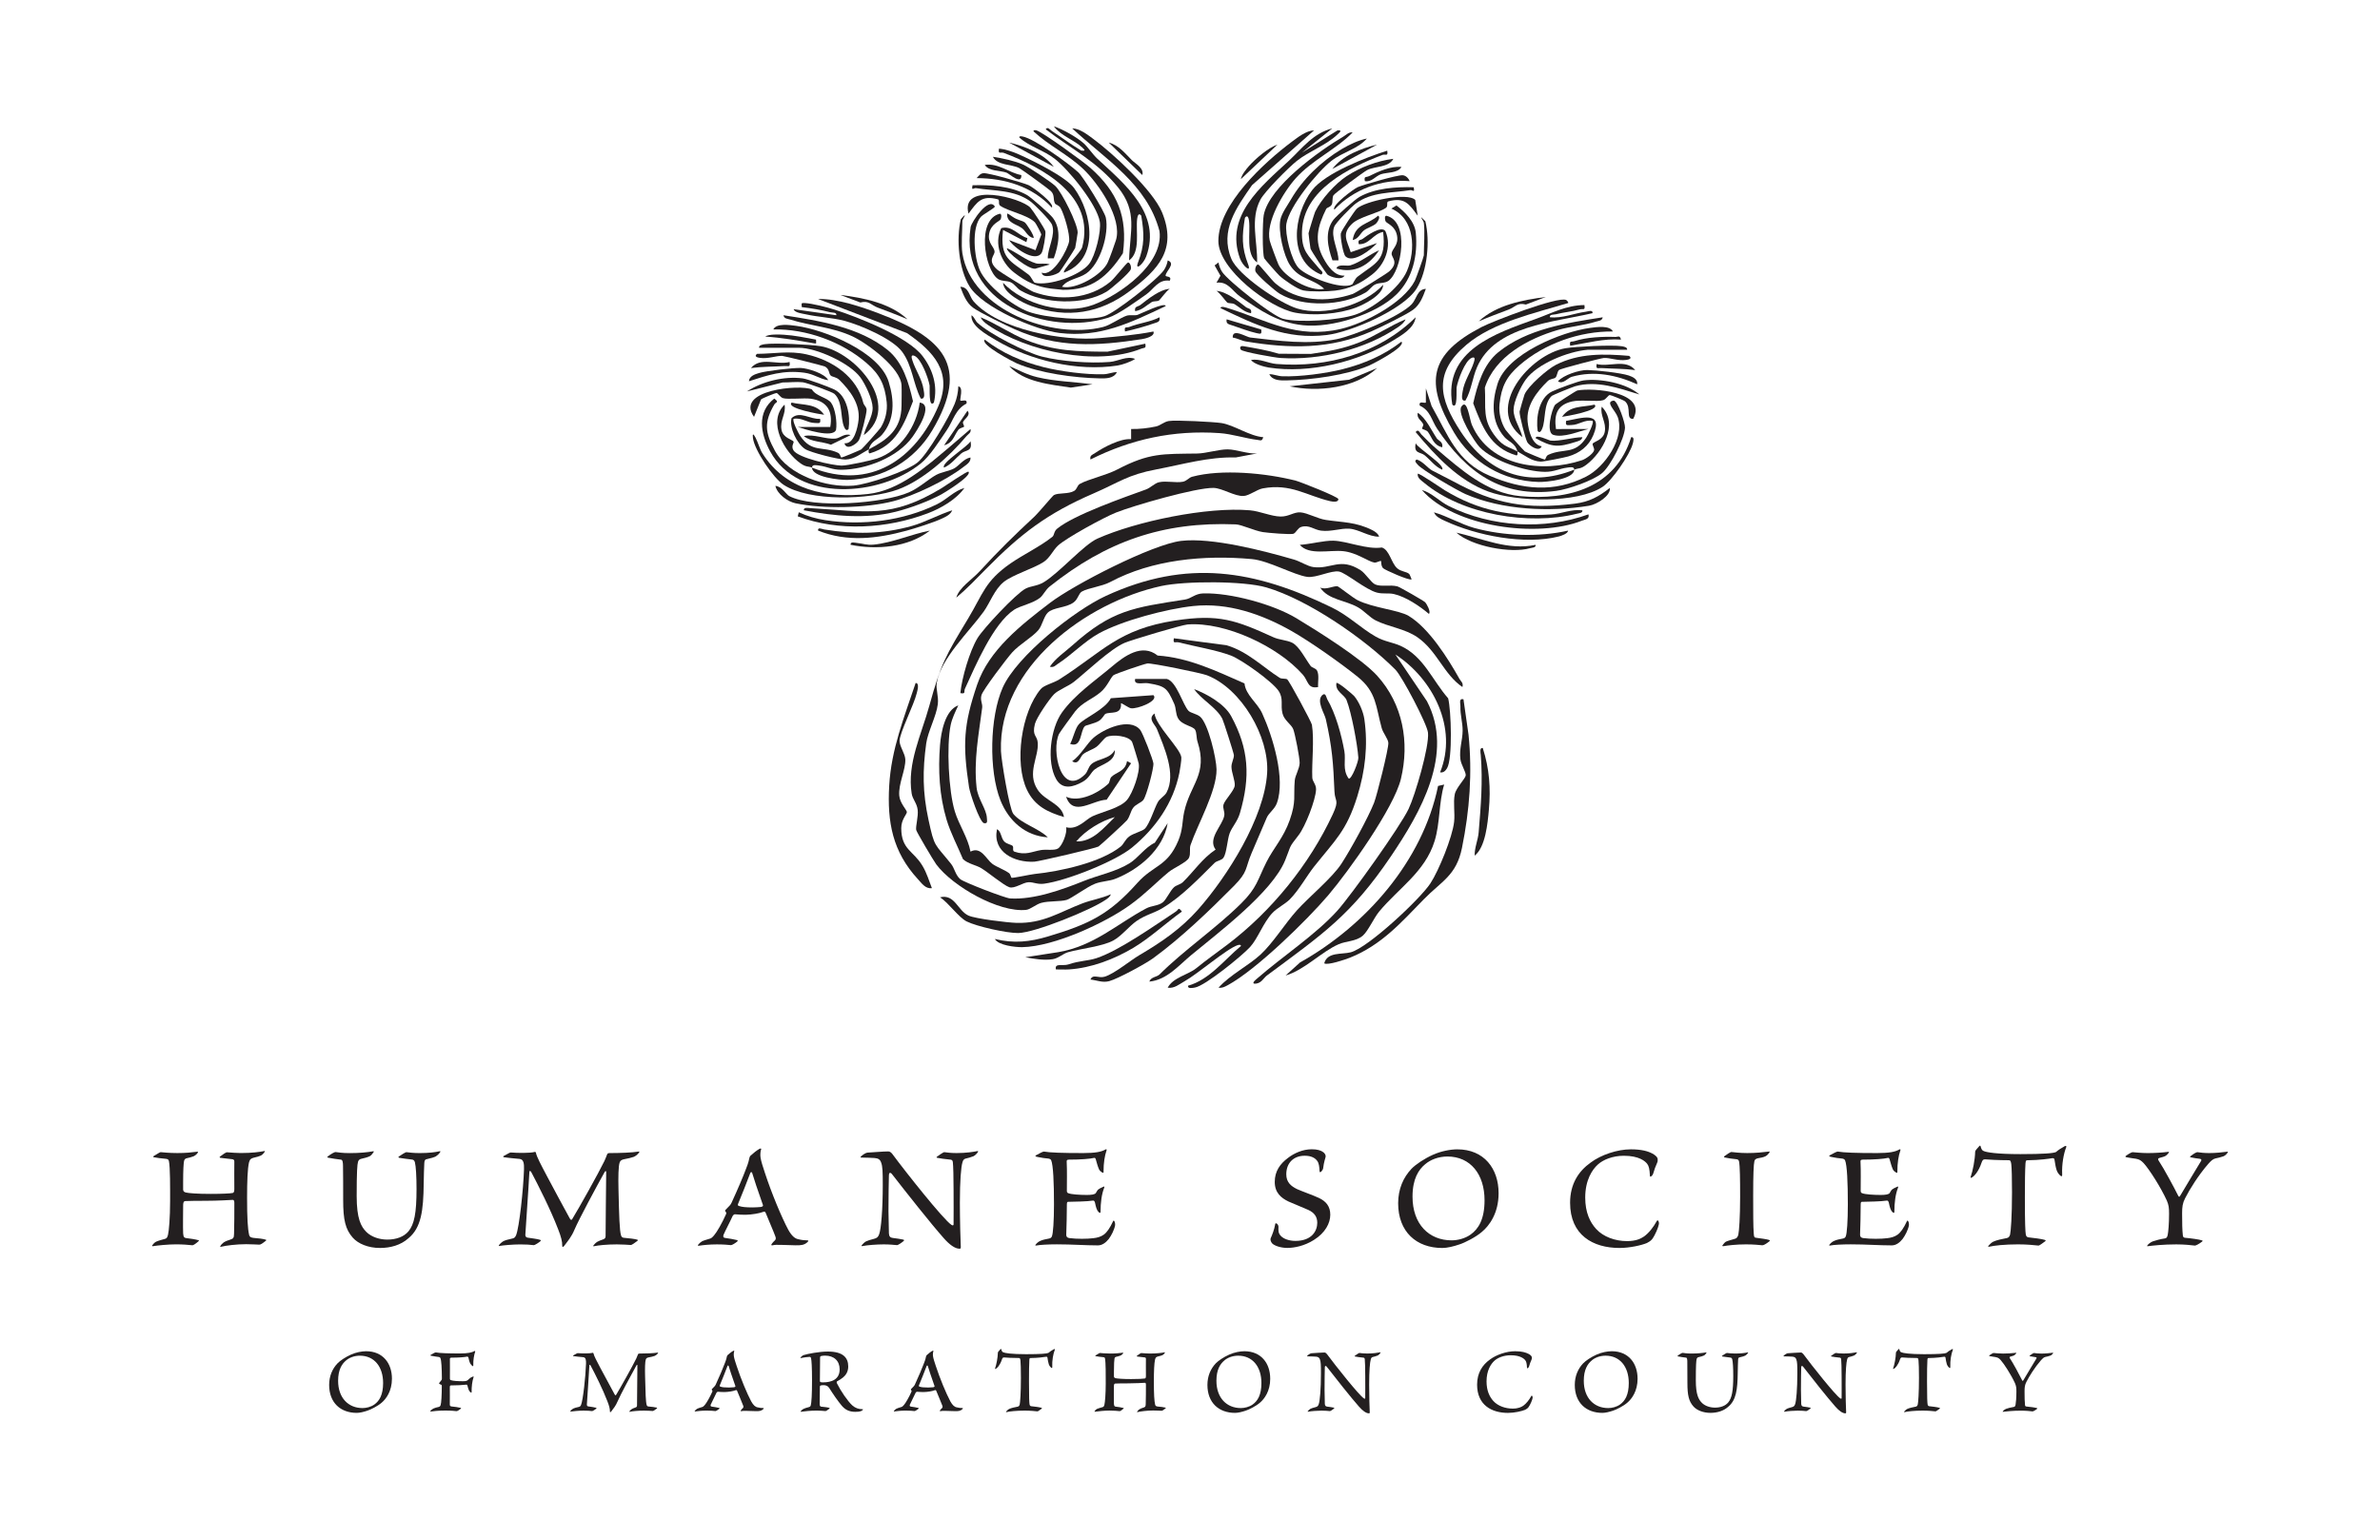 <?xml version="1.0" encoding="UTF-8"?>
<svg id="Layer_1" data-name="Layer 1" xmlns="http://www.w3.org/2000/svg" viewBox="0 0 1224 792">
  <defs>
    <style>
      .cls-1 {
        fill: #231f20;
      }
    </style>
  </defs>
  <g>
    <path class="cls-1" d="M740.62,397.29c9.25-22.7-3.64-48.12-22.99-60.61l16.22,24.01c14.18,27-3.32,57.3-18.51,79.78-20.52,30.37-35.12,40.02-63.8,61.34-1.8,1.34-2.97,4.42-6.56,4.18-1.32-.38,1.15-2.29,1.55-2.64,12.78-11.2,30.28-22.65,41.32-34.99,7.18-8.03,32.22-43.09,36.58-52.27,3.35-7.05,10.7-31.99,9.97-39.2-.45-4.48-13.35-28.99-16.74-32.4-15.7-15.83-45.01-36.07-66.39-42.32-11.67-3.41-41.86-3.37-54.07-.72-38.52,8.37-83.87,41.63-82.42,84.92.16,4.63,4.3,29.76,6.36,32.3,4.01,4.96,13.26,7.51,17.73,12.05-11.61-.73-20.17-8.52-24.35-19.02-6.07-15.26-5.53-42.9,1.15-57.98,7.2-16.25,37.03-39.83,53.12-47.22,41.74-19.18,76.35-13.33,116.09,5.96,8.77,4.26,14.87,10.59,22.62,15.01,4.58,2.61,8.85,2.93,12.95,4.82,11.72,5.41,16.19,17.65,24.31,26.91,1.56,5.98,2.37,30.96-.54,35.93-.78,1.32-1.85,2.47-3.58,2.16Z"/>
    <path class="cls-1" d="M516.17,299.39c-4.77,3.88-7.1,10.81-10.32,15.28-7.09,9.89-22.06,24.01-24.09,36.62-.53,3.26,1.03,6.84.55,10.91-.73,6.13-5.14,14.18-5.97,20.21-1.91,13.94-1.87,25.15,1.14,39.14,3.17,14.74,3.09,12.1,11.65,22.84,1.81,2.27,2.24,5.76,4.7,7.84,1.9,1.61,23,9.75,25.64,9.92,12.27.79,26.98-4.58,38.09-9.05,7.25-2.92,16.29-4.64,23.37-9.04,4.37-2.72,7.94-8.18,12.97-10.55l6.62-10.09c-2.28,13.51-14.79,23.97-27.18,28.73-2.95,1.13-6.72,1.13-10.12,2.42-4.21,1.6-12.22,7.64-14.66,8.34-3.36.97-9.13.44-13.1,1.54-2.61.72-5.61,3.37-7.72,3.59-14.07,1.51-37.88-12.19-46.22-23.38-1.36-1.82-10.16-16.68-10.34-17.74-.33-2,1.17-6.85.77-10.33s-2.61-5.4-3.09-8.39c-2.46-15.45,5.01-30.37,9.08-45.14,6.06-21.97,8.32-25.58,19.94-44.86,7.69-12.77,8.64-19.22,21.8-28.37,6.53-4.54,15.25-8.67,21.55-13.71,1.03-.83.71-2.73,2.4-4.13,8.61-7.14,34.59-16.16,45.68-20.19,2.49-.91,4.48-3.22,6.72-3.73,3.89-.88,8.53.45,12.28-.26,2.02-.38,3.15-2.13,4.75-2.56,15.21-4.11,38.11-1.89,53.37,2.02,2.25.58,21.82,8.28,21.87,9.47.07,1.72-2.79,1.39-4.17,1.07-12.19-2.83-20.25-9.28-34.77-6.57-2.87.54-6.94,3.7-9.71,3.89-4.63.32-11.05-4.08-15.61-4.15-9.09-.14-40.74,8.98-50.08,12.67-6,2.36-25.75,13.11-29.95,17.09-2.53,2.4-4.05,6.21-7.32,8.36-5.13,3.36-15.95,6.57-20.54,10.3Z"/>
    <path class="cls-1" d="M626.67,508.07c5.76-6.51,15.48-11.38,21.61-17.05,6.52-6.04,12.52-15.86,18.63-22.66,6.26-6.99,18.19-16.74,22.97-24.07s13.76-23.72,16.77-31.31c1.43-3.61,7.57-28,7.36-30.86-.15-2.08-2.71-5.04-3.41-7.57-3.07-11.04-2.6-18.49-12.31-26.36-8.5-6.9-24.47-18.15-33.95-23.54-15.45-8.77-32.82-14.78-50.6-12.92-13.7,1.44-36.64,7.5-48.63,14.1-7.29,4.01-14.26,11.27-20.99,15.59-1.39.89-2.07,2.07-4.21,1.53,3.03-4.46,7.58-7.4,11.53-10.93,20.35-18.22,31.52-19.5,57.93-23.61,3.37-.52,5.12-3.05,9.47-3.17,13.98-.4,35.92,5.57,47.93,12.8,10.8,6.51,33.52,20.74,41.51,29.57,13.19,14.59,16.74,34.13,12.19,53.04-3.59,14.92-26.84,47.47-37.36,59.84-11.05,12.99-37.27,38.58-51.87,46.38-1.47.79-2.8,1.47-4.55,1.19Z"/>
    <path class="cls-1" d="M732.98,309.83c.64.69,3.08,4.89,1.89,5.95-4.77-4.03-11.9-8.83-18.02-10.21-2.82-.63-5.6.06-8.68-.73-5.91-1.51-15.95-10.19-19.55-10.84-3.96-.72-11.71,3.34-16.25,2.75-6.79-.88-19.96-8.38-28.58-9.16-24.7-2.22-51.28.28-72.82,11.8-4.29,2.29-11.21,3.01-14.58,4.91-1.67.95-1.95,3.89-4.22,5.57-3.95,2.92-10.5,2.45-13.37,5.34-2.03,2.05-2.78,6.5-4.73,8.85-3.1,3.72-9.68,7.31-13.53,11.56-2.65,2.93-14.98,19.2-15.77,21.93s.63,4.35.35,6.53c-1.75,13.56-4.41,27.1-2.87,41.05.65,5.87,5.07,11,5.29,15.63.07,1.56.59,3.1-1.61,2.65-2.32-1.14-7.11-15.38-7.58-18.55-3.28-21.79-2.9-31.88,4.21-52.73,6.07-17.81,22.66-30.73,37.43-42.01,12.38-9.45,52.64-30.11,67.44-31.88,15.77-1.89,42.62,5.11,58.14,9.63,3.1.9,6.89,3.42,9.79,3.82,9.24,1.28,13.78-5.19,24.44,1.67,2.41,1.55,5.37,6.33,7.39,7.25,3.05,1.39,7.66.03,11.51,1.03,1.11.29,13.6,7.45,14.28,8.19Z"/>
    <path class="cls-1" d="M640.02,351.56c.68,6.13,6.57,9.82,9.12,15.43,5.44,11.93,12.09,33.72,7.52,46.19-1.12,3.05-4.12,4.98-5.16,7.38-2.57,5.93-5.28,12.29-7.83,18.29-3.41,8.03-1.72,9.45-9.17,16.96-12.72,12.82-26.88,26.43-41.36,37.04-4,2.93-18.23,10.64-22.66,11.84-3.5.95-6.34-.46-9.67-.81,1.25-3.07,4.13-.48,7.35-1.48,5.07-1.57,13.05-8.29,18.07-11.24,10.96-6.44,21.07-13.31,29.96-23.35,15.03-16.97,34.06-47.13,35.48-70.14,1.15-18.7-13.21-43.44-30.96-50.32-3.02-1.17-28.62-6.39-30.65-6.06-1.87.3-16.7,5.33-17.5,6.1-1.62,1.56-3.1,5.73-6.51,8.64-4.35,3.71-9.29,5.11-13.1,9.89-1.07,1.34-7.92,10.81-8.29,11.57-4.12,8.4.98,32.94,13.3,20.9,1.55-1.52,1.66-3.81,3.34-5.32,3.26-2.93,9.43-2.45,12.05-7.27.31,6.19-6.92,7.27-10.37,10-2.09,1.65-2.66,4.38-6.18,6.36-4.84,2.72-10.39,4.28-13.61-1.34-5.06-8.83-3.01-26.02,2.99-34.36,6.7-9.31,16.93-16.21,25.6-23.53,6.48-5.48,15.54-12.14,23.56-5.72,15.95,1.07,30.16,7.96,44.71,14.35Z"/>
    <path class="cls-1" d="M709.25,276.06c-5.22.11-10.37-3.78-15.32-4.1-4.55-.3-9.31,1.66-14.52,1.01-3.69-.47-6.14-3.16-10.2-1.92-1.8.55-2.57,2.84-3.9,3.47s-13.47-.42-15.9-.82c-4.39-.72-10.85-3.84-13.89-3.96-37.45-1.51-66.64,8.82-95.65,31.93-2.2,1.75-3.31,4.45-4.95,5.78-3.73,3.02-10.3,4.15-13.38,6.2-10.8,7.16-19.96,29.04-25.28,40.61-.68,1.48.62,2.85-2.36,2.28.73-7.77,4.78-21.61,8.81-28.28,2.98-4.94,19.68-22.81,24.71-25.46,2.68-1.41,5.98-1.29,9.28-3.26,8.05-4.8,20.59-19.31,27.69-22.48,19.98-8.92,56.65-16.49,78.46-14.55,5.12.45,10.87,3.11,15.7,3.2,4.36.08,6.81-2.42,10.32-2.14,3.54.28,8.74,3.24,12.95,3.88,8.59,1.32,15.52.98,23.99,5.28,1.35.68,2.99,1.82,3.45,3.34Z"/>
    <path class="cls-1" d="M696.35,357.95c2.52,2.91,4.76,8.12,5.31,11.93,1.97,13.63.41,26.75-3.61,39.74-5.53,17.83-11.36,22.47-22.29,36.24-3.67,4.62-7.67,11.97-12.46,16.8-2.3,2.32-6.45,4.38-8.82,6.86-4.79,5.01-7.54,13.22-11.61,17.66s-23,19.91-28.33,20.81c-1.05.18-3.84.84-3.55-.94,11.02-3.09,18.56-13.23,27.17-20.4.16-.79-1.01-.67-1.54-.5-5.6,1.75-20.41,14.67-27.4,18.6-2.71,1.52-5.31,3.84-8.69,3.32,2.73-5.25,10.56-6.68,14.6-9.95,5.79-4.69,10.21-7.73,16.06-12.16,22.67-17.18,42.19-41.19,54.21-67.04,3.55-7.64,1.13-6.44.9-11.74-.63-14.72-1.16-22.69-4.47-37.32-.64-2.83-4.97-9.29-1.84-12.25,1.8-1.7,2.17,1.36,2.58,2.06,4.31,7.29,7.34,18.38,8.82,26.76.84,4.75-1.12,9.38,2.19,14.02,1.37.92,5.14-8.74,5-10.69-.46-6.77-3.53-23.2-6.05-29.58-1.17-2.97-5.99-4.49-5.23-8.85.66-.74,8.48,5.97,9.04,6.62Z"/>
    <path class="cls-1" d="M661.97,349.46c1.11.73,12.52,22.02,12.73,23.34,1.28,7.92-.13,19.35.19,27.17.08,2.09,2.02,3.49,1.94,6.11-.17,5.36-5.53,19.09-8.97,23.51-5.43,6.97-3.62,4.83-6.92,12.93-6.72,16.51-34.5,37.3-48.38,48.83-6.5,5.39-12.39,12.65-21.43,13.58.64-2.39,3.84-2.31,5.22-3.69,12.5-12.48,29.03-23.71,41.9-36.46,8.3-8.22,8.44-12.11,13.1-21.39,3.61-7.19,8.75-12.44,11.94-21.51,3.46-9.85,1.86-12.23,2.6-20.52.22-2.49,2.42-5.95,2.51-8.86.08-2.43-2.37-15.06-3.3-17.41-1.03-2.58-4.59-4.42-5.52-8.07-1.14-4.49.68-7.52-2-11.59-3.17-4.81-19.08-16.18-24.61-18.25-7.76-2.9-18.5-4.63-26.74-6.75-1.73-.45-3.06,1.07-2.54-2.11l27.21,3.62c10.8,3.2,18.84,11.42,27.22,16.72,1.09.69,3.02.23,3.86.79Z"/>
    <path class="cls-1" d="M674.06,342.61c.64.84,2.7,1.14,3.32,2.41,1.15,2.36.31,5.77.51,8.39-5.43,1.1-5.1-3.21-7.81-6.3-12.72-14.52-39.87-27.35-59.32-25.89-3.02.23-29.02,8-32.43,9.48-7.45,3.22-19.35,14.72-25.99,20.01-2.94,2.34-8,4.11-10.29,6.43-2.44,2.49-8.99,12.02-9.81,15.27-1.58,6.33,1.19,5.74,1.47,9.72.51,7.37-5.69,15.49-.1,24.06,3.86,5.93,12.42,7.15,13.59,14.1-8.42-2.53-15.04-5.66-19.01-13.91-6.74-14.01-2.92-40.04,7.02-51.91,1.72-2.06,6.52-3.05,9.62-5.02,22.34-14.19,30.13-25.74,59.63-30.27,22.4-3.44,31.04-.2,50.43,8.62,3.05,1.39,6.93,1.45,9.7,2.84,3.64,1.83,6.93,8.62,9.47,11.96Z"/>
    <path class="cls-1" d="M600.01,349.23c5.05,1.1,8.41,13.6,11.25,16.44,1.11,1.11,4.15,1.51,5.92,2.97,4.18,3.45,8.4,21.51,8.47,27.15.13,11.1-9.76,28.33-13.37,38.87-.67,1.96.17,4.32-.78,6.53-1,2.31-7.93,5.28-10.42,7.35-7.1,5.9-11.77,11.05-19.74,16.85-12.66,9.23-39.11,21.53-55.62,21.83-3.45.06-12.35-.92-14.06-4.2,9.87,2.38,17.86,1.52,27.42-1.34,20.95-6.26,31.39-11.29,45.76-27.41,8.42-9.44,15.45-8.34,21.11-21.75,2.43-5.75,2-9.92,3.01-14.66,3.13-14.65,12.38-19.4,6.89-36.4-.61-1.9-.36-4.64-1.23-6.08-1.19-1.96-6.79-2.35-8.76-5.87-1.33-2.39-.93-5.09-1.97-7.44-3.72-8.4-4.67-9.11-13.43-10.61-2.52-.43-7.54,1.3-6.67-2.22h16.2Z"/>
    <path class="cls-1" d="M492.85,362.82c-1.49,3.21-3.22,6.67-3.94,10.16-2.21,10.82-1.06,33.89,2.14,44.4,2.15,7.03,6.67,13.37,8.07,20.69,5.39-2.9,8.13,4.01,11.22,6.29,2.25,1.66,6.11,2.95,8.59,4.77.76.56.95,2.19,1.28,2.39.52.3,9.82-1.74,11.85-1.94,12.93-1.3,34.05-5.84,44.37-14.17,1.45-1.17,2.16-3.49,4.29-5.12s6.7-2.68,8.03-3.99c2.5-2.48,4.88-10.4,6.7-13.68,1.1-1.99,3.5-3.12,4.48-4.93,5.1-9.51-1.26-23.35-4.9-32.57-.99-2.51-4.98-5.31-1.29-8.11.74,6.35,13.26,17.92,13.81,22.58.14,1.17-.71,6.42-1.02,7.98-3.1,15.42-12.2,28.41-24.32,38.39-8.74,7.19-33.78,17.1-45.2,18.61-3.55.47-5.42-.85-8.02-.76-2.99.11-7.25,3.5-9.95,2.56-2.97-1.04-10.76-7.58-14.35-9.76-2.77-1.68-6.82-2.22-9.44-4.67-2.7-6.51-6.42-13.56-8.44-20.31-3.72-12.47-4.4-25.36-3.37-38.41.51-6.48,2.57-17.93,9.4-20.38Z"/>
    <path class="cls-1" d="M512.72,426.57c2.14.82,2.05,4.49,3.69,6.23,1.42,1.5,3.87,1.62,4.44,2.43.54.76-.35,2.45.88,2.87,5.78,2,8.89-.04,13.7-.84,2.65-.44,6.75.37,8.64-.77,2.22-1.33,4.94-8.16,4.2-10.95,5.97,1.55,10.02-4.04,13.65-5.69,5.03-2.3,14.17-4.18,17.72-8.41,2.88-3.42,6.75-14.11,6-18.59-.16-.97-3.14-10.66-3.42-11.21-1.62-3.15-10.04-3.97-13.04-2.6-1.48.67-3.48,3.84-5.31,5.14-2.1,1.49-4.64,2.1-6.75,3.7-1.66,1.26-2.32,5.96-5.72,3.69,4.16-2.77,7.64-9.17,10.95-12.04,5.28-4.58,18.58-10.66,24.02-4.12,1.37,1.65,6.63,15.4,6.81,17.25.25,2.57-3.6,16.84-5.16,18.8-1.23,1.54-3.89,2.19-5.29,4.12-1.31,1.79-1.54,4.17-3.09,6.31-.69.95-13.82,13.02-14.68,13.54-1.45.88-30.68,7.7-33.04,7.82-10.14.53-21.57-4.86-19.19-16.66ZM573.35,420.3c-6.96,1.87-15.14,6.9-19.86,12.52,8.5.34,14.31-7.15,19.86-12.52Z"/>
    <path class="cls-1" d="M527.36,492.39l16.74-2.58c18.43-3.04,30.61-14.72,45.41-22.54,2.72-1.44,6.09-1.27,8.44-3.06,1.89-1.44,3.72-5.87,5.79-7.79,1.22-1.13,3.36-1.43,4.63-2.68,5.75-5.65,9.93-12.14,16.8-16.72-4.28-5.69,3.61-12.41,4.46-17.51.33-2.02-.89-3.77-.43-5.53.66-2.53,5.55-7.19,5.81-9.92.23-2.41-1.64-6.67-1.69-9.55-.03-2.23,1.34-4.29,1.25-6.11-.05-.98-5.38-17.58-5.94-18.66-3.04-5.91-10.78-9.82-14.51-15.27,6.56,2.5,15.59,7.57,19.03,13.88,9.16,16.83,9.97,31.24,4.53,49.9-1.29,4.42-3.98,6.95-5.29,10.39-1.15,3.01-1.53,10.13-3.15,12.53-.99,1.47-3.39,1.51-4.61,2.71-8.16,8.05-16.64,17.12-26.87,23.3-4.05,2.45-8.66,3.39-13.26,6.6-3.89,2.71-7.7,7.7-11.95,10.01-5.67,3.08-16.55,4.12-23.25,6.02-2.66.75-4.88,3.1-7.91,3.59-4.53.72-9.59-.17-14.04-.99Z"/>
    <path class="cls-1" d="M514.93,117.36c5.59-1.54,8.64,3.79,13.45,5.11l-.53,2.08-12-6.28c-1.71,14.9,3.64,15.75,13.09,22.96,1.5,1.15,2.44,4.02,3.32,4.23,7.2,1.75,23.24-3.73,27.85-9.7,3.19-4.13,6.32-16.76,5.51-21.69-1.46-8.88-15.88-26.68-23.14-32.35-5.83-4.55-12.94-6.16-18.26-11-.15-.8.96-.63,1.57-.53,6.12,1.03,23.62,13.79,28.67,18.37,2.62,2.38,13.51,19.96,14.24,23.38,1.77,8.28-2.78,23.73-10.06,28.73-4.01,2.76-9.62,2.88-12.48,6.85,7.23,1.7,20.72-6.24,23.53-12.52,1.08-2.41,3.45-8.95,4.22-11.45,3.44-11.19-8.95-29.12-16.8-36.6s-17.8-12.13-25.58-19.37c-.16-.79,1.01-.67,1.54-.5,3.52,1.13,24.12,16.08,27.74,19.31,13.89,12.38,19.21,25.07,16.69,43.88-7.81,11.91-15.95,19.03-30.85,18.82-.38,0-5.18-.52-6.12-.64-7.51-.92-12.87-3.56-18.94-8.23-6.81-5.24-10.56-14.88-6.67-22.86Z"/>
    <path class="cls-1" d="M695.66,68.12c-8.68,8.88-20.79,14.13-29.24,23.54-6.31,7.04-15.66,22.55-13.41,32.15.36,1.52,3.69,10.47,4.48,12.24,2.81,6.28,16.3,14.22,23.53,12.52-5.92-5.47-12.58-4.6-17.6-12.18-3.29-4.96-6.18-17.56-4.93-23.4.73-3.41,3.59-7.21,5.37-10.3,6.06-10.5,15.73-19.79,26.23-26.03,3.8-2.26,8.52-4.5,12.88-5.4-4.73,5.46-12.34,6.88-18.27,11.51-7.26,5.67-21.68,23.47-23.14,32.35-.86,5.2,2.54,18.66,6.23,22.65,4.2,4.54,22.29,11.63,27.65,8.5.42-.24,1.29-2.83,2.8-3.98,9.45-7.22,14.8-8.06,13.09-22.96-5.13.85-7.16,6.63-12.53,6.26-.63-2.71.8-1.82,1.97-2.69,2.12-1.57,9.57-7.06,11.73-4,3.48,7.92-.25,17.24-6.91,22.37-6.07,4.67-11.44,7.32-18.94,8.23-3.84.47-12.53.68-16.37-.1-3.08-.62-9.84-5.33-12.28-7.58-.96-.88-7.55-8.38-7.8-8.92-1.08-2.37-.89-19-.29-22.2,2.75-14.72,28.65-33.18,41.04-40.49,1.5-.89,2.74-2.38,4.71-2.08Z"/>
    <path class="cls-1" d="M646.52,233.24l-10.98,2.07c-13.96-.38-27.33,3.59-40.89,6.15-14.84,2.8-19.02,6.63-32.49,12.46-23.5,10.18-37.19,20.58-55.19,38.89-4.91,4.99-9.8,10.11-15.16,14.62,1.44-5.23,8.05-9.24,12.02-13.57,9.73-10.59,17.64-18.34,28.24-28.2,1.99-1.85,9.27-10.63,9.92-10.99,2.3-1.29,7.48-.4,10.42-2.14,1.55-.92,1.55-2.82,2.92-3.6,4.35-2.47,13.34-4.33,19.41-7.5,16.4-8.54,23.09-7.88,40.97-8.14,4.57-.07,11.25-2.19,15.65-2.14,4.57.05,10.33,2.43,15.16,2.1Z"/>
    <path class="cls-1" d="M681.03,495.53c1.59-5.97,9.06-4.46,13.65-5.68,8.94-2.37,35.54-27.24,40.92-35.39,4.39-6.67,11.36-23.88,12.23-31.67.52-4.63-.56-9.87.35-14.28.68-3.3,5.46-8.02,5.62-9.64.17-1.73-2.39-5.47-2.74-8.33-.66-5.31,1.12-9.8,1.15-14.65.03-4.32-1.26-8.03-1.14-12.55.04-1.59-.93-4.16,1.57-3.65l2.61,18.3c1.97,19.64.59,38.7-3.39,58.24-2.88,14.18-10.58,17.1-19.62,26.37-11.44,11.73-21.76,23.56-37.93,30.01-2.34.94-11.65,4.11-13.27,2.92Z"/>
    <path class="cls-1" d="M742.71,403.58c-2.83,9.42-2.02,19.63-4.91,29.04-4.87,15.84-18.57,24.3-28.52,36.29-2.72,3.28-5.7,10.08-8.46,12.44-3.42,2.93-8.53,2.68-12.37,4.36-8.82,3.84-17.64,13.31-27.28,16.09l7.4-6.7c33.82-18.97,63.07-52.13,71.01-90.81l3.12-.72Z"/>
    <path class="cls-1" d="M417.58,240.54c29.76,11.91,53.32-4.16,65.02-31.67,7.46-17.55-2.47-28.01-16.17-37.54l-45.7-17.52c9.7-.26,22.43,4.04,31.63,7.55,32.1,12.25,47.01,26.43,27.08,60.02-9.19,15.49-25.1,24.94-43.53,25.48-4.06.12-18.24-1.39-18.33-6.33-1.99-.8-2.95-.15-5.75-2.09-8.49-5.86-17.36-21.43-8.35-30.3.94,4.75-2.54,7.94-1.55,13.03.79,4.08,5.52,4.95,6.16,5.93.45.69-1.44,2.23-.01,4.56,2.41,3.93,20.01,7.76,24.72,7.85,2.9.05,15.24-2.65,18.27-3.66,11.88-3.96,20.39-16.61,21.94-28.76,7.37,1-1.28,14.21-3.76,17.67-7.5,10.47-23.74,16.74-36.47,16.89-4.86.06-7.37-1.67-11.55-2.17-1.27-.16-3.67-.72-3.63,1.05Z"/>
    <path class="cls-1" d="M809.62,241.59c-.09,4.94-14.27,6.44-18.33,6.33-18.43-.54-34.34-9.99-43.53-25.48-15.3-25.79-12.62-40.27,14.11-54.17,5.84-3.04,39.35-15.97,43.57-13.96.45.22,1.32,1.31,1.04,1.58-16.82,5.06-38.7,9.9-52.28,21.42-17.03,14.44-14.33,27.41-2.94,44.76,13.88,21.15,34.21,29.17,58.36,19.52.03-1.77-2.36-1.21-3.63-1.05-4.17.51-6.69,2.23-11.55,2.17-9.78-.12-26.46-5.54-33.42-12.63-2.76-2.81-11.81-17.34-9.46-20.91,3.03-4.59,4.19,6.53,5.38,9.31,9.35,21.79,36.44,24.93,56.69,18.24,1.87-.62,5.91-3.43,6.2-5.2.18-1.08-1.12-2.74-.71-3.36.64-.98,5.36-1.85,6.16-5.93.99-5.09-2.49-8.28-1.55-13.03,8.86,8.82.38,23.56-7.81,29.8-3.18,2.42-3.8,1.59-6.3,2.59Z"/>
    <path class="cls-1" d="M515.86,145.44c10.7,11.37,31.7,16.8,46.38,11.36,13.83-5.13,36.32-21.12,34.07-37.92-6.39-24.23-27.68-36.82-44.91-52.85,3.8.04,7.79,3.16,10.8,5.39,10.12,7.49,30.71,26.41,35.4,37.77,7.92,19.18-2.01,29.46-16.42,40.41-15.27,11.6-32.28,14.41-50.66,7.84-4.55-1.63-14.53-6.63-14.65-12Z"/>
    <path class="cls-1" d="M675.8,67.07l-31.91,28.18c-8.01,11.55-16.66,23.32-10.64,37.86,3.56,8.61,25.03,22.92,33.96,25.62,13.69,4.15,34.5-1.65,44.13-12.25-.02,5.18-9.54,10.03-13.9,11.7-8.92,3.4-21.95,4.41-31.3,2.67-13.32-2.48-39.5-22.22-39.55-36.84-.07-18.9,23.55-40.45,37.81-51.12,3.16-2.36,7.43-5.71,11.41-5.83Z"/>
    <path class="cls-1" d="M479.26,456.86c-3.31.48-5.29-2.55-7.29-4.72-12.94-14.1-15.74-29.23-14.66-48.03s7.63-34.92,13.59-52.78c2.14,0,.83,4.14.56,5.27-1.42,5.94-8.74,20.25-8.83,24.49-.06,2.72,2.82,6.52,2.96,9.5.25,5.35-3.65,12.59-3.11,18.73.33,3.79,3.85,7.33,3.91,8.38.06,1.1-2.91,3.82-2.89,8.34.05,11.11,6.28,11.51,10.97,19.43,2.17,3.65,3.28,7.5,4.79,11.4Z"/>
    <path class="cls-1" d="M780.34,232.18c.14.6.34,2.15-.51,2.08-13.54-4.01-17.57-14.79-22.18-26.81,2.16-9.52,5.2-20.01,12.94-26.3,14.7-11.94,35.42-15.13,53.66-17.93-.33,1.88-2.12,1.79-3.51,2.23-6.26,2-13.33,2.47-19.71,4.33-15.19,4.43-32.25,13.65-37.39,29.6.64,10.65-1.55,16.4,5.7,25.51,3.92,4.93,6.29,4.81,11,7.29-.95-4.17-4.6-5-6.69-7.42-6.8-7.85-6.41-17.91-3.49-27.32,4.77-15.4,32.81-26.75,47.54-28.76,3.4-.46,10.23-1.43,11.78,1.83-17-.18-35.17,6.18-48,17.34-6.71,5.84-9.33,10.92-10.3,20.06-.47,4.46.69,9.29,3.07,13.12.6.96,9.36,10.78,9.98,11.19.56.38,9.64,4.19,10.19,4.19.59,0,.46-1.82,1.86-2.46,7.82-3.59,13.46.2,19.44-8.75.83-1.25,4.24-7.82,3.3-8.7-4.17-.78-6.92,2.09-10.94,2.14-2.16.03-3.07.58-2.65-2.14,7.69-1.35,19.3-5.52,14.03,7.23-2.39,5.78-7.06,9.38-12.97,11.07-2,.57-12.42,2.7-14.09,2.65-4.77-.15-8.25-3.27-12.06-5.27Z"/>
    <path class="cls-1" d="M446.85,231.13c9.63-5.07,16.66-10.1,16.8-22.49.03-2.85.13-7.87,0-10.42-.43-8.89-17.49-21.56-25.13-25.14-10.42-4.88-21.7-5.38-32.08-8.69-1.39-.44-3.18-.36-3.51-2.23,18.24,2.81,38.96,5.99,53.66,17.93,7.73,6.28,10.78,16.78,12.94,26.3-4.62,12.02-8.65,22.8-22.18,26.81-.85.08-.64-1.48-.51-2.08-3.81,2.01-7.29,5.13-12.06,5.27-3.24.1-18-3.61-20.74-5.41-4.19-2.75-8.2-10.85-6.96-15.89,4.28-3.95,9.71.79,14.68.35.42,2.72-.5,2.16-2.65,2.14-4.02-.05-6.77-2.91-10.94-2.14-.94.88,2.47,7.46,3.3,8.7,5.98,8.95,11.62,5.16,19.44,8.75,1.4.64,1.27,2.46,1.86,2.46.55,0,9.63-3.82,10.19-4.19.62-.42,9.38-10.23,9.98-11.19,2.38-3.83,3.54-8.66,3.07-13.12-.97-9.14-3.59-14.22-10.3-20.06-12.69-11.04-31.15-17.69-48-17.34,1.55-3.26,8.38-2.3,11.78-1.83,14.73,2.01,42.77,13.36,47.54,28.76,2.92,9.41,3.31,19.47-3.49,27.32-2.1,2.42-5.74,3.25-6.69,7.42Z"/>
    <path class="cls-1" d="M752.11,353.41c-9.63-6.55-12.9-18.41-23.06-25.54-6.41-4.5-15.1-5.43-21.58-8.74-3.03-1.55-5.9-4.91-9-6.68-6.67-3.82-15.3-3.82-19.54-10.24,2.88,1.42,6.78-.92,8.93-.63.62.08,7.83,5.86,10.21,7.08,7.8,4,21.43,5.17,26.36,8.14,10.41,6.27,20.15,21.71,26.14,32.4.75,1.34,2.13,2.07,1.53,4.21Z"/>
    <path class="cls-1" d="M685.21,66.03l-15.68,12.52,18.31-11.47c2.95-.3.85,1.29,0,2.1-5.75,5.51-14.66,8.63-20.9,13.59-4.14,3.29-16.48,15.66-18.74,19.93-5.36,10.13-1.45,21.52-1.68,32.29-6.01-4.19-3.34-15.04-4.17-21.44-.18-1.43-.79-3.3-2.09-1.55-1.54,9.35-1.79,15.07,1.63,23.98,1.82,4.74-2.77.92-4.22-3.1-7.92-21.9,11.07-37.11,25.09-50.11,6.87-6.37,12.48-14.24,22.45-16.74Z"/>
    <path class="cls-1" d="M557.31,73.69c2,1.74,4.63,5.71,7.12,8.03,14.01,13.03,33.02,28.18,25.09,50.1-1.45,4.02-6.04,7.84-4.22,3.1,3.42-8.91,3.17-14.63,1.63-23.98-1.3-1.74-1.9.12-2.09,1.55-.82,6.4,1.84,17.26-4.17,21.44.38-15.12,4.58-24.92-5.75-37.63-10.7-13.18-24.08-19.76-37.12-29.78.93-1.64,2.36.35,3.25.93,5.03,3.28,9.87,6.95,15.06,10.04,2.27.23,1.87-.31.52-1.57-4.37-4.09-11.07-6-14.65-10.95,4.68,1.56,11.64,5.51,15.33,8.71Z"/>
    <path class="cls-1" d="M649.66,224.88c-.62,2.23-1.33,1.59-2.89,1.41-6.15-.71-13.03-3.05-19.6-3.5-23.63-1.63-45.32,3.06-66.36,13.57-.47-2.17,1.05-2.43,2.4-3.34,4.54-3.05,13.08-7.59,18.51-7.1v-5.24c4.16.09,8.73-.43,12.79-1.31,2.31-.5,4.01-2.38,6.6-2.8,3.59-.59,23.05.43,27.06,1.05,6.44.98,14.54,6.77,21.49,7.26Z"/>
    <path class="cls-1" d="M814.84,156.94c.5,3.01-.66,1.72-2.42,2.22-3.96,1.13-8.2,1.47-12.2,2.49-1.19.3-3.4-.07-3.14,1.54,6.36.66,12.4-2.03,18.58-2.85,1.13-.15,3.6-1.16,3.36.75-19.95,4.73-50.2,6.35-59.43,27.86-2.4,5.6-2.89,11.76-5.92,17.08-2.59.59-1.65-3.29-1.46-4.6.76-5.39,4.26-10.17,5.79-15.12.39-1.26.9-3.08-1.16-2.21-3.44,1.46-7.13,11.58-7.74,15.26-.19,1.13.67,11.82-2.2,8.77-4.76-27.9,22.22-36.62,43.12-44.14,8.07-2.91,15.61-7.02,24.81-7.06Z"/>
    <path class="cls-1" d="M480.29,207.1c-2.86,3.05-2.01-7.64-2.2-8.77-.61-3.68-4.3-13.8-7.74-15.26-2.06-.88-1.55.95-1.16,2.21,1.53,4.95,5.03,9.74,5.79,15.12.19,1.31,1.13,5.19-1.46,4.6-3.91-7.67-4.29-16.84-9.49-23.96-4.98-6.82-21.69-13.9-29.94-16.06-6.08-1.59-13.42-1.88-19.69-3.3-1.64-.37-5.76-.79-6.23-2.64l21.94,3.11c.25-1.6-1.95-1.23-3.14-1.54-4.74-1.21-9.77-2.07-14.63-2.64-.06-1.89-.53-2.2,1.55-2.09,3.88.21,11.55,2.18,15.41,3.42,12.28,3.94,37.51,13.88,45.15,23.84,5.29,6.89,7.9,15.41,5.83,23.95Z"/>
    <path class="cls-1" d="M493.9,206.05c.5.52,3.89-1.18,3.12,1.56-5.78,3-6.75,8.77-10.21,13.83s-8.52,13.15-13.31,17.01c-21.04,16.97-62.94,20.19-77.4-6.23-5.03-9.19-6.97-20.19,2.11-27.2,2.7,2.08.84,1.62-.02,3.09-5.28,9.07-4.82,14.32.34,23.76,6.94,12.69,26.55,19.09,40.33,17.94,7.45-.62,27.26-7.3,33.03-11.92,5.09-4.07,16.42-23.61,19.05-30.08,1.17-2.88,1.8-5.97,1.91-9.07,2.84.37.62,6.87,1.04,7.3Z"/>
    <path class="cls-1" d="M823.93,243.35c-4.56,3.87-17.57,8.37-23.56,9.15-28.46,3.71-46.31-9.67-61.23-31.9-2.96-4.41-3.44-9.36-8.96-11.95-.76-2.74,2.62-1.04,3.12-1.56l.02-7.3,2.93,9.07c8.59,15.16,12.88,28.63,29.94,35.91,16.67,7.12,33.02,8.81,49.6.37,9.5-4.83,20.01-19.98,16.19-30.61-1.29-3.59-6.8-7.94-1.98-8.47,2.06.42,5.84,11.43,5.72,13.95-.29,5.79-7.44,19.65-11.77,23.34Z"/>
    <path class="cls-1" d="M600.54,133.95c4.41,1.61-1.1,5.62-1.09,7.83,0,.79,3.45,0,2.13,2.61-5.98-.83-8.13,4.31-12.2,7.14-4.81,3.34-14.28,10.3-19.45,11.91-31.43,9.81-76.91-7.79-70.74-46.68.37-2.36,9.15-15.88,12.46-10.51-.07.77-6.11,4.06-7.21,5.3-4.91,5.5-3.46,20.95-.51,27.52,3.55,7.88,16.68,18.12,24.79,21.2,8.69,3.29,30.61,5.17,39.35,2.36,5.53-1.78,27.29-18.87,30.58-23.77.92-1.37,1.65-3.27,1.89-4.91Z"/>
    <path class="cls-1" d="M718.29,151.34c-10.42,10.38-33.69,17.54-48.16,15.96-13.12-1.43-21.86-7.45-32.31-14.73-4.07-2.83-6.23-7.98-12.2-7.14l2.05-3.59-3-5.31,1.99-1.54c.24,1.65.97,3.54,1.89,4.91,3.18,4.76,26.03,22.77,31.3,24.1,8.63,2.17,28.62.72,37.1-2.12,9.09-3.05,22.89-13.67,26.63-22.5,4.59-10.83,4.08-26.82-8.03-32.08l2.61-1.61c4.4,3.31,9.43,8.31,9.97,14.1,1.06,11.51-1.49,23.24-9.83,31.55Z"/>
    <path class="cls-1" d="M571.26,460.01c-.29,1.34-1.72,2.21-2.79,2.95-7.5,5.15-36.13,16.81-44.77,16.99-5.72.12-21.44-3.38-26.57-5.97-4.18-2.12-9.28-9.57-13.67-12.41,7.63-1.82,9.05,6.89,14.63,9.41,3.61,1.63,20.1,3.61,24.57,3.74,13.83.43,22.08-5.47,33.98-10.01,4.7-1.8,9.99-2.59,14.63-4.7Z"/>
    <path class="cls-1" d="M732.25,114.61c-.14-1.16-3.39-5.2.79-.78,2.47,10.13,1.09,25.67-4.54,34.66-6.77,10.8-33.81,22.35-46.2,23.84-20.77,2.5-36.51-5.18-54.6-13.82.05-1.37,3.15-.19,4.09.1,20.15,6.27,35.05,15.91,57.81,10.58,12.16-2.85,32.16-13.34,38.02-24.72.65-1.26,4.64-12.43,4.64-13.13,0-5.13.59-11.88,0-16.72Z"/>
    <path class="cls-1" d="M499.12,220.69c.45,1.96-1.1,2.48-2.08,3.65-8.72,10.41-22.43,22.77-35.26,27.46-14.62,5.34-45.46,6.32-58.79-2.42-5.27-3.46-14.93-17.66-15.75-23.99-.3-2.28.08-2.63,1.32-.27s2.19,5.93,3.5,8.01c11.89,18.94,32.83,23.35,54.27,21,16.3-1.79,30.15-14.26,41.82-24.03l10.97-9.41Z"/>
    <path class="cls-1" d="M494.94,130.29c4.64,29.34,46.37,44.56,72.41,37.9,3.81-.97,8.61-4.64,12-5.77,1.8-.6,4.12.08,5.78-.49,1.12-.38,14.27-6.82,14.36-4.47-18.23,8.6-33.68,16.33-54.6,13.82-12.38-1.49-39.43-13.04-46.2-23.84-5.63-8.99-7-24.53-4.54-34.66,4.04-4.79.79.23.79.78,0,4.88-.7,12.3,0,16.72Z"/>
    <path class="cls-1" d="M838.9,224.87c1.85-.26,1.06,2.38.79,3.4-1.47,5.61-10.66,18.98-15.49,22.15-13.29,8.72-44.26,7.72-58.79,2.42-15.3-5.58-27.16-18.36-37.36-30.58,1.36-1.9,2.22.48,2.95,1.24,2.58,2.68,5.21,5.24,8.04,7.64,12.19,10.34,25.68,22.51,42.82,24.08,24.98,2.28,49.03-4.49,57.03-30.34Z"/>
    <path class="cls-1" d="M837.84,183.07c1.74,1.33-.11,1.89-1.54,2.08-4.32.58-8.41-1.22-11.48-1.01-1.29.09-22.21,5.41-23.07,6.23-.97.93-.87,3.05-1.84,3.9-.72.63-2.7.55-3.95,1.77-5.67,5.51-11.17,12.66-10.32,20.91.46,4.46,2.19,11.85,7.24,12.61-1.37,3.26-6.37-.36-7.38-2.02s-4.14-13.96-4-15.81c.04-.46,2.27-8.11,2.54-8.78,1.75-4.32,11.81-13.07,16.1-15.26,11.87-6.06,24.8-5.74,37.69-4.63Z"/>
    <path class="cls-1" d="M434.31,228.01c4.99.52,6.82-8.09,7.24-12.11.84-8.05-4.32-14.93-9.77-20.38-1.66-1.66-3.69-1.59-4.5-2.29-1.21-1.06-.54-3.47-3.14-4.72-1.01-.49-20.56-5.33-21.77-5.42-3.07-.21-7.15,1.6-11.48,1.01-1.43-.19-3.28-.75-1.54-2.08,8.94-.05,16.41-1.73,25.35.25,13.47,2.99,26.04,11.6,29.31,25.05.27,1.1,1.56,1.95,1.67,3.37.15,1.84-2.98,14.15-4,15.81-1.23,2.02-6.42,5.46-7.38,1.51Z"/>
    <path class="cls-1" d="M712.62,113.9c-.36-.61-.7-2.8.29-2.94,12.26,2.77,7.99,28.62,1.13,33.51-1.87,1.33-4.47.83-6.61,1.75-1.95.84-3.24,3.16-5.14,4.26-11.91,6.92-32.19,7.77-44.17.6-2.22-1.33-11.97-9.69-12.48-11.58-.39-1.43.48-3.48,1.41-3.46.67.02,6.92,8.1,8.98,9.82,11.09,9.26,26.26,9.91,39.67,5.35,1.42-.48,17.54-10.5,18.73-11.58,5.27-4.79,1.15-7.09,1.27-9.18.15-2.55,3.74-4.23,2.76-9.32-.96-5.01-5.17-6.09-5.85-7.24Z"/>
    <path class="cls-1" d="M716.57,81.7c-2.35,4.57-9.45,3.69-13.52,5.81-1.53.79-16.85,12.02-17.31,13-.68,1.44-.26,3.21-.75,4.51-.6,1.58-2.52,1.6-2.96,2.49-4.42,8.98-6.33,16.24-1.43,25.29,2.24,4.13,5.8,9.37,10.88,8.97-1.39,2.65-7.14.68-8.69-.44-.65-.47-8.47-12.28-8.81-13.42-.12-.38-1.04-7.51-1.02-7.91.03-.58,3.08-10.41,3.41-11.1,3.05-6.36,10.29-14.4,16.2-18.29,6.86-4.51,15.79-7.92,24-8.91Z"/>
    <path class="cls-1" d="M542.68,95.63c3.38,3.09,11.63,19.7,11.55,24.06,0,.4-1.16,7.5-1.28,7.87-.24.7-7.55,11.88-8.08,12.39-1.32,1.28-8.64,3.84-9.15.27,5.81,2.6,13.63-12.34,14.12-16.19.45-3.58-2.51-13.67-4.38-16.99-.88-1.56-2.5-1.65-2.89-2.37-1.1-2.02.01-4.23-2.08-6.33-1.09-1.1-14.86-11.11-16.34-11.88-4.07-2.12-11.17-1.24-13.52-5.81,4.59.67,11.23,2.12,15.39,3.94,3.06,1.34,14.17,8.75,16.66,11.03Z"/>
    <path class="cls-1" d="M514.58,112.86c-.68,1.15-4.89,2.23-5.85,7.24s2.61,6.77,2.76,9.32c.13,2.09-4,4.39,1.27,9.18,1.38,1.26,16.98,10.91,18.76,11.56,13.18,4.76,28.75,3.78,39.65-5.33,2.06-1.72,8.31-9.8,8.98-9.82.92-.02,1.79,2.03,1.41,3.46-.51,1.89-10.25,10.25-12.48,11.58-11.98,7.17-32.26,6.32-44.17-.6-1.9-1.1-3.19-3.42-5.14-4.26-2.14-.93-4.74-.42-6.61-1.75-6.86-4.89-11.12-30.75,1.13-33.51.99.14.65,2.33.29,2.94Z"/>
    <path class="cls-1" d="M724.66,295.16c.43.36.95,2.1,1.32,2.85-1.11.82-13.8-4.83-14.67-5.73-1.2-1.25-.89-3.53-1.04-3.67-.35-.35-2.36.95-3.47.77-3.15-.51-9.1-5.15-15.97-5.86-7.13-.74-17.59,2.29-22.35-3.25,5.09-.32,12.37-2.25,17.2-2.14,7.08.16,17.21,4.67,24.98,3.5,3.93,1.15,4.88,8.14,7.93,10.72,2.07,1.75,4.65,1.63,6.07,2.82Z"/>
    <path class="cls-1" d="M727.83,102.84l1.28,8.11c-4.49-6.07-6.65-9.6-15.08-7.38-1.2.31-.02,2.46-1.21,3.3-3.97,2.82-13.65,4.58-17.44,8.21-5.53,5.29-2.63,8.59-.72,14.65l13.54-4.68c-2.91,3.24-12.37,10.66-16.23,6.82-1.26-1.25-2.7-9.87-2.41-11.78.22-1.41,7.11-11.71,8.24-12.76,4.13-3.84,25.89-8.59,30.03-4.5Z"/>
    <path class="cls-1" d="M518.99,123.5l13.55,5.19,2.98-8c.03-.59-2.74-5.74-3.26-6.29-3.66-3.84-13.83-5.7-17.88-8.58-1.19-.84-.02-2.99-1.21-3.3-8.43-2.22-10.59,1.31-15.08,7.38-4.34-16.46,27.16-8.13,31.82-3.08,1.16,1.26,7.5,10.86,7.72,12.23.27,1.74-1.06,9.81-1.99,11.15-3.45,5.03-14.37-2.86-16.65-6.71Z"/>
    <path class="cls-1" d="M410.27,219.63l16.72.02c1.45-8.21-1.62-13.35-10.03-14.55-3.46-.49-11.91.49-14.3-.3-1.54-.51-2.46-2.55-3.36-2.63-.43-.04-7.17,2.6-7.92,3.31l-3.59,8.95c-10.07-13.86,23.8-16.86,29.77-14.1,2.04,3.5,7.93,4.16,9.87,6.85,2.18,3.02,3.16,10.19,2.54,13.89-1.51,4.57-16.24-.36-19.71-1.44Z"/>
    <path class="cls-1" d="M839.92,215.46c-4.03.25-.69-5.69-4.1-8.94-.75-.71-7.49-3.35-7.92-3.31-.9.08-1.82,2.12-3.36,2.63-2.99.99-11.56-.36-16.03.67-7.82,1.79-9.33,6.8-8.3,14.19l16.72-.02c-5.1,1.22-12.98,4.7-18.14,3-3.74-1.23-.87-12.89.98-15.45.4-.55,10.78-7.24,11.45-7.37,7.87-1.51,36.27.58,28.71,14.61Z"/>
    <path class="cls-1" d="M733.3,148.59c-1.46,3.92-2.97,8.1-6.52,10.72s-16.82,9.06-21.34,11.07c-21.32,9.45-42.15,9-64.58,5.29-2.39-.39-4.49-1.67-6.88-2.02-.33-5.04,6.99-.27,8.94-.04,14.84,1.72,29.84,3.86,44.63.84,8.79-1.79,32.49-11.65,38.48-17.97,2.48-2.61,2.83-7.73,7.26-7.89Z"/>
    <path class="cls-1" d="M390.4,178.88c-.27-1.38,1.93-1.68,2.87-1.83,4.85-.75,23.71.17,28.77,1.03,18.16,3.07,42.05,30.75,22.21,45.75.95-4.54,4.63-9.32,4.54-14.14-.08-4.32-3.69-11.95-6.29-15.52-5.38-7.38-22.6-15.28-31.71-15.28h-20.39Z"/>
    <path class="cls-1" d="M816.41,179.93c-9.96.86-25.76,7.13-31.71,15.28-2.6,3.57-6.21,11.2-6.29,15.52-.09,4.83,3.58,9.6,4.54,14.14-19.83-14.99,4.05-42.68,22.21-45.75,5.06-.85,23.93-1.78,28.77-1.03.94.15,3.14.45,2.87,1.83h-20.39Z"/>
    <path class="cls-1" d="M593.21,170.53c.94,2.55-4.49,3.7-5.99,3.93-23.16,3.6-43.38,4.66-65.47-5.13-4.52-2-17.89-8.52-21.34-11.07s-5.05-6.8-6.52-10.72c4.3-.03,4.68,5.02,6.72,7.38,12.99,14.97,46.67,20.71,65.15,18.99,9.3-.87,18.32-1.59,27.44-3.38Z"/>
    <path class="cls-1" d="M398.77,249.95c3.27.16,5.61,4.43,7.07,5.2,12.4,6.59,48.41,3.86,61.58-1.88,5.38-2.35,9.86-6.64,13.99-8.96,2.49-1.4,6.69-1.97,9.25-3.34s4.93-5.05,8.45-5.65c.25,2.45-2.21,3.78-3.83,5.04-8.77,6.79-25.16,14.67-35.86,17.45-13.98,3.63-36.1,4.03-50.26,1.08-4.02-.84-9.4-4.63-10.39-8.94Z"/>
    <path class="cls-1" d="M747.2,247.52c21.76,11.82,37.66,14.66,62.67,11.57,7.55-.93,12.36-3.68,18.05-8.09.54,3.98-6.58,8.46-10.71,9.15-20.24,3.34-44.62,2.23-63.55-5.99-4.09-1.78-22.24-12.3-24.57-15.15-.67-.82-2.02-1.88-.5-2.64,3.15.92,5.66,4.43,7.94,5.65,3.63,1.95,7.48,3.77,10.67,5.5Z"/>
    <path class="cls-1" d="M543.04,498.67c-.82-3.46,3.64-1.65,6.32-2.55,6.17-2.08,9.96-1.74,14.53-3.24,11.75-3.88,30-16.86,40.84-23.98,1.57-1.03,1.11-2.55,3.11,0-8.16,5.85-16.56,13.68-25.13,18.75-9.9,5.85-21.36,10.24-32.88,11.02-2.25.15-4.53-.02-6.78.01Z"/>
    <path class="cls-1" d="M713.43,77.52c.57,3.17-.95,1.6-2.46,2.18-17.14,6.53-40.66,17.93-41.37,39.26-.34,10.23,3.13,12.27,8.82,19.16.68.83,2.75,2.08,1.05,3.13-17.56-7.17-14.2-30.96-4.71-43.36,6.85-8.94,27.89-16.99,38.67-20.38Z"/>
    <path class="cls-1" d="M547.22,140.21c-1.11-1.15,8.6-10.3,9.35-13.12,6.93-26.34-20.15-40.76-40.34-48.45-1.52-.58-3.04.99-2.46-2.18,3.34.29,7.08,1.58,10.13,2.93,7.16,3.17,24.27,11.53,28.56,17.44,9.3,12.81,13.2,36.54-5.23,43.38Z"/>
    <path class="cls-1" d="M593.21,357.59c2.89,2.96-8.42,7.28-11.62,6.73-1.2-.2-4.86-2.82-5.09-2.56.49,6.32-5.53,4.11-8.11,5.51-.39.21-1.45,2.43-3.22,3.55-2.12,1.35-6.64,2.16-7.23,2.72-2.51,2.37-1.42,11.39-7.58,9.12,1.5-2.69,2.56-7.98,4.5-10.13,3.05-3.37,13.47-7.57,16.43-13.36l21.93-1.58Z"/>
    <path class="cls-1" d="M816.93,264.58c.67,2.52-1.73,2.61-3.45,3.29-22.75,8.96-65.45,3.37-82.26-15.82,5.33,1.54,9.02,5.89,14.08,8.38,21.78,10.72,48.87,12.35,71.64,4.15Z"/>
    <path class="cls-1" d="M495.99,251c-4.17,5.93-12.14,10.5-18.83,13.04-20.96,7.94-45.8,9.48-66.89,1.56l.54-2.09c4.4,2.05,8.89,3.33,13.7,4.07,19.05,2.94,40.06.33,57.41-8.21,5.06-2.49,8.75-6.84,14.08-8.38Z"/>
    <path class="cls-1" d="M502.63,165.97c6.09,5.72,25,15.41,33.24,17.46,10.09,2.51,24.52,3.59,34.86,2.76,4.33-.35,8.71-3.29,13.07-1.56-2.19,1.47-6.63,3.03-9.13,3.41-20.49,3.17-44.92-2.58-62.66-13.16-4.51-2.69-12.97-7.31-12.37-12.71,1.43.89,1.93,2.81,2.99,3.81Z"/>
    <path class="cls-1" d="M722.85,164.26c-.66,1.67-2.38,3.01-3.83,4-16.99,11.55-40.04,17.16-60.5,15.89-2.83-.18-19.16-3.04-20.34-4.24-.56-.57-.77-2.2,1.31-1.84,6.13,1.07,12.22,2.07,18.18,3.89l16.52.09c9.37-1.41,16.34-2.49,25.34-6.11,8.11-3.27,15.29-8.39,23.33-11.67Z"/>
    <path class="cls-1" d="M643.39,185.16c4.62-.78,8.75,1.72,13.08,2.07,26.23,2.11,52.84-5.54,71.59-24.03-.81,5.67-7.13,9.2-11.57,11.93-17.89,11.03-43.1,17.2-63.96,13.94-2.23-.35-7.81-1.83-9.14-3.92Z"/>
    <path class="cls-1" d="M589.02,176.8c.47,2.67-.41,1.88-2.09,2.56-22.99,9.21-58.72,1.49-78.75-12.14-1.45-.99-3.17-2.33-3.83-4,8.05,3.28,15.23,8.41,23.33,11.67,14.25,5.74,26.54,5.97,41.85,6.02l19.48-4.12Z"/>
    <path class="cls-1" d="M758.4,440.15c-.12-4.12,1.73-7.99,2.06-12.04,1.14-13.9,2.17-25.92,1.08-39.72-.09-1.15-.77-3.89,1.02-3.63,3.43,10.67,4.14,20.63,3.14,31.85-.62,6.87-1.73,19.18-7.29,23.53Z"/>
    <path class="cls-1" d="M813.79,262.5c.25,1.48-1.85,1.51-2.9,1.78-24.57,6.12-58.83.5-78.55-15.98-1.44-1.21-3.52-2.39-3.22-4.61.58-.57,12.3,7.54,13.94,8.53,17.35,10.48,33.78,13.7,54.57,12.41,5.42-.34,10.59-2.84,16.16-2.12Z"/>
    <path class="cls-1" d="M498.07,242.64c2.03,2.03-12.39,10.84-13.93,11.67-6.58,3.54-16.23,7.13-23.48,8.93-15.59,3.86-31.62,2.24-47.25-.75-.28-1.75,2.53-1.13,3.68-1.07,28.61,1.62,41.09,5.44,67.05-10.24,1.63-.98,13.36-9.1,13.94-8.53Z"/>
    <path class="cls-1" d="M548.27,409.84c6.79,3.11,16.65-1.97,21.64-6.58.88-.81.76-2.66,1.63-3.58,2.4-2.51,7.24-2.78,8.07-8.16l2.1,1.09-12.57,18.76c-7.33.24-17.19,9.03-20.87-1.54Z"/>
    <path class="cls-1" d="M652.8,192.48c2.35,0,4.32,1,6.75,1.08,8.87.3,22.28-1.46,30.94-3.65,10.98-2.78,21.32-7.2,30.25-14.16,2.54,2.6-14.89,11.54-16.5,12.23-11.7,5.03-29.77,7.46-42.53,7.7-3.15.06-7.34.16-8.91-3.2Z"/>
    <path class="cls-1" d="M574.39,191.43c-1.57,3.36-5.76,3.26-8.91,3.2-12.76-.23-30.84-2.67-42.53-7.7-1.61-.69-19.04-9.64-16.5-12.23,8.94,6.97,19.28,11.38,30.25,14.16,8.66,2.19,22.07,3.95,30.94,3.65,2.42-.08,4.4-1.08,6.75-1.08Z"/>
    <path class="cls-1" d="M727.02,96.33c.74,3.15-.61,1.3-1.72,1.48-9.6,1.52-19.83.79-28.07,6.88-2.13,1.58-10.27,9.81-11.08,11.99-1.95,5.25,2.27,11.84,2.19,17.26l-3.08-.03c-2.35-6.53-4.15-14.73.49-20.85,1.53-2.02,11.08-10.45,13.35-11.74,8.05-4.55,18.85-5.27,27.92-5Z"/>
    <path class="cls-1" d="M541.94,132.87l-3.08.03c-.08-5.42,4.15-12.01,2.19-17.26-.81-2.18-8.95-10.41-11.08-11.99-8.24-6.09-18.48-5.36-28.07-6.88-1.11-.18-2.46,1.68-1.72-1.48,9.07-.27,19.87.45,27.92,5,2.27,1.28,11.82,9.72,13.35,11.74,4.65,6.12,2.84,14.32.49,20.85Z"/>
    <path class="cls-1" d="M436.39,220.68c-1.07,1.32-1.85-.04-2.36-1.29-1.86-4.52-.49-12.65-4.89-16.78-1.04-.98-14.22-5.74-16.26-5.97-3.27-.36-7.03.13-10.37.09l-18.37,4.62c7.91-5.16,19.19-7.96,28.66-6.71,2.77.37,13.55,4.41,16.25,5.71,6.78,3.26,8.34,13.65,7.36,20.33Z"/>
    <path class="cls-1" d="M843.07,202.91c-10.59-3.3-21.86-7.36-32.99-4.23-1.36.38-11.55,4.53-12.03,4.97-4.4,4.12-3.03,12.26-4.89,16.78-.51,1.25-1.3,2.61-2.36,1.29-.98-6.68.58-17.07,7.36-20.33,2.69-1.29,13.48-5.34,16.25-5.71,8.56-1.13,22.1,1.44,28.66,7.22Z"/>
    <path class="cls-1" d="M806.47,272.95c-.21,1.61-3.51,2.68-4.81,3.01-17.6,4.45-42.3-.43-58.63-8.05-2.1-.98-4.61-2.05-5.55-4.37,6.6,1.87,14.21,6.27,20.7,8.04,15.26,4.15,32.89,4.81,48.3,1.37Z"/>
    <path class="cls-1" d="M489.71,262.5c-.94,2.32-3.45,3.39-5.55,4.37-3.95,1.84-13.52,4.92-17.93,6.11-15.22,4.13-30.6,5.98-45.51-.06-.25-1.95,2.07-.73,3.17-.56,15.71,2.52,29.64,2.53,45.13-1.83,6.75-1.9,13.99-5.91,20.7-8.04Z"/>
    <path class="cls-1" d="M708.21,189.34c-11.05,10.25-30.45,12.55-44.95,9.38l30.56-3.39,14.38-5.99Z"/>
    <path class="cls-1" d="M561.84,197.7l-11.14,1.68c-10.65-1.61-24.13-2.82-31.71-11.09,5.13,2.17,8.98,4.44,14.6,5.77,9.14,2.16,18.97,2.36,28.26,3.63Z"/>
    <path class="cls-1" d="M789.75,280.26c.24,1.51-1.84,1.45-2.92,1.75-9.76,2.77-29.9-.93-37.84-8.02,13.48,3.04,26.64,9.3,40.77,6.27Z"/>
    <path class="cls-1" d="M478.21,272.95c-10.98,8.62-27.5,10.02-40.76,7.29-.24-1.86,2.36-1.02,3.52-.91,3.05.3,4.75,1.17,8.38.82,9.5-.92,19.5-5.41,28.87-7.21Z"/>
    <path class="cls-1" d="M842.01,197.69c-10.64-4.81-22.12-7.14-33.66-3.87-2.1.6-4.6,4.11-7.1,2.31,2.73-3.2,11.04-5.86,15.1-5.79,4.51.07,17.22,1.44,21.31,2.82,2.03.69,4.66,1.89,4.34,4.53Z"/>
    <path class="cls-1" d="M425.94,195.59c-4.66-.73-7.25-3.2-12.32-3.87-10.74-1.43-18.58,1.19-28.46,4.4.21-2.68,3.07-3.59,5.18-4.23,3.79-1.15,17.51-2.73,21.46-2.61,3.45.11,12.54,2.82,14.15,6.32Z"/>
    <path class="cls-1" d="M540.93,106.77c-10.08-10.85-24.06-15.09-38.67-15.15,1.08-1.08,1.82-2.42,3.58-2.53,2.65-.17,19.96,4.79,23.12,6.14,2.06.88,13.78,9.62,11.97,11.54Z"/>
    <path class="cls-1" d="M724.94,93.18c-14.45-1.14-28.77,4.18-38.67,14.64-1.81-1.92,9.91-10.66,11.97-11.54,3.15-1.35,20.49-6.32,23.12-6.14,1.61.11,3.08,1.55,3.58,3.04Z"/>
    <path class="cls-1" d="M466.71,164.24c-5.09-2.18-10.17-4.1-15.37-6.04-3.36-1.26-4.38-3.77-8.9-2.6l-10.22-3.88c11.91,1.5,25.44,4.13,34.49,12.52Z"/>
    <path class="cls-1" d="M794.98,152.77l-10.22,3.88c-4.52-1.18-5.54,1.34-8.9,2.6-5.2,1.94-10.28,3.86-15.37,6.04,9.05-8.39,22.58-11.02,34.49-12.52Z"/>
    <path class="cls-1" d="M709.25,128.73c-4.93,7.59-12.62,12.25-21.95,9.38.76-2.57,5.3-1.04,7.21-1.63,5.23-1.63,9.78-5.57,14.74-7.75Z"/>
    <path class="cls-1" d="M539.89,136.05l-6.96,2.01c-2.96,1.69-16.29-9.19-14.99-10.37,4.96,2.18,9.5,6.13,14.74,7.75,1.94.6,4.99-.29,7.21.61Z"/>
    <path class="cls-1" d="M437.44,223.83l-10.09,4.92c-4.52-1.68-10.16-1.36-13.94-4.42,5.23-1.25,11.23,1.8,16.36,1.26,2.27-.24,4.59-2.85,7.68-1.76Z"/>
    <path class="cls-1" d="M813.8,224.88c-.29,1.66-2,1.97-3.34,2.4-9.14,2.91-12.28,2.86-20.71-1.88.04-2.28,6.84,1.16,7.69,1.25,4.58.48,11.56-1.74,16.36-1.76Z"/>
    <path class="cls-1" d="M656.98,74.38l-18.8,17.76c.34-2.21,2.75-5.16,4.21-6.8,3.23-3.67,10.03-9.46,14.6-10.96Z"/>
    <path class="cls-1" d="M738.93,225.53c.65.97,3.53,1.88,2.73,4.56-4.54-1.16-5.03-4.79-7.28-7.9-.72-1-2.76-1.3-2.97-1.66s.79-1.75.55-2.28c-.98-2.09-3.5-2.99-2.82-5.93,4.38,2.98,6.86,8.81,9.8,13.2Z"/>
    <path class="cls-1" d="M582.08,82.37c1.7,1.7,6.46,4.18,5.39,7.67l-17.25-16.71c5.1,1.31,8.49,5.65,11.86,9.04Z"/>
    <path class="cls-1" d="M708.21,74.39l-23,12.52c5.07-6.85,14.93-10.64,23-12.52Z"/>
    <path class="cls-1" d="M541.98,85.86l-23-12.52c8.07,1.88,17.93,5.67,23,12.52Z"/>
    <path class="cls-1" d="M495.79,219.48c-.21.36-2.25.66-2.97,1.66-2.26,3.12-2.73,6.74-7.28,7.9l12.02-17.76c1.97,2.42-1.67,4.06-2.31,5.92-.22.63.75,1.93.55,2.28Z"/>
    <path class="cls-1" d="M601.57,148.59c-1.62.87-4.95,5.62-5.51,5.97-.94.59-2.69.2-3.8.87-2.7,1.62-4.79,4.04-8.45,4.64-.59-2.58,1.48-2.27,2.6-3.14,4.08-3.17,10.12-8.05,15.16-8.35Z"/>
    <path class="cls-1" d="M419.67,174.71c-.06,1.81.7,2.19-1.31,1.84-8.25-1.43-16.45-2.88-24.82-3.42,1.97-1.34,7.2-1.09,9.54-.95,5.64.34,11.08,1.51,16.59,2.52Z"/>
    <path class="cls-1" d="M643.38,161.12c-3.67-.61-5.76-3.03-8.45-4.64-1.11-.67-2.85-.28-3.8-.87-.57-.35-3.89-5.11-5.51-5.97,5.04.3,11.09,5.18,15.16,8.35,1.12.87,3.19.56,2.6,3.14Z"/>
    <path class="cls-1" d="M833.66,174.69c-8.87-.67-17.45,1.79-26.13,3.14-.49-2.83.52-1.8,2.27-2.37,6.17-2,14.43-2.38,20.94-2.15,1.25.05,2.32-1.08,2.91,1.38Z"/>
    <path class="cls-1" d="M423.85,213.36c-1.44-.14-19.89-3.26-16.72-6.26,6.19,1.44,12.58.3,16.72,6.26Z"/>
    <path class="cls-1" d="M820.06,208.15c3.17,3-15.28,6.12-16.72,6.26,4.14-5.96,10.53-4.82,16.72-6.26Z"/>
    <path class="cls-1" d="M707.87,114.8c-1.44,1.52-4.59,2.35-6.3,3.62-1.98,1.48-2.86,4.48-5.9,5.06,1.32-8.44,8.09-8.01,13.06-12.53,1.4.66-.22,3.16-.87,3.84Z"/>
    <path class="cls-1" d="M520.63,111.42c2.87,1.99,4.74,1.85,6.41,2.99.75.51,5.22,7.19,4.48,8.04-3.03-.58-3.92-3.59-5.9-5.06-2.85-2.13-7.99-2.71-7.67-7.48.24-.29,2.17,1.16,2.68,1.51Z"/>
    <path class="cls-1" d="M406.07,186.2c.43,2.91-.49,1.96-2.59,2.09-5.76.36-11.54.27-17.27,1.03,4.98-5.98,13.46-1.39,19.86-3.12Z"/>
    <path class="cls-1" d="M840.98,190.37c-5.73-.76-11.51-.67-17.27-1.03-2.09-.13-3.02.82-2.59-2.09,6.39,1.73,14.87-2.86,19.86,3.12Z"/>
    <path class="cls-1" d="M720.75,85.88c-1.86,3.27-7.64,2.72-10.57,3.75s-4.7,4.16-8.25,3.55c-.53-2.78.59-1.82,2.09-2.55,5.04-2.46,11.01-5.25,16.72-4.75Z"/>
    <path class="cls-1" d="M525.26,90.07c.22,5.36-6.14-.72-7.64-1.27-3.22-1.16-9.06-.63-11.17-3.96,7.08-1.08,12.23,3.97,18.82,5.23Z"/>
    <path class="cls-1" d="M648.62,169.49c.33,2.53-.17,2.35-2.4,1.87-3.33-.72-9.22-2.83-12.7-4.04-1.71-.6-3.06-.71-2.68-3.06l17.77,5.23Z"/>
    <path class="cls-1" d="M596.34,163.21c.39,2.35-.96,2.47-2.68,3.06-4.82,1.67-10.09,3.14-15.08,4.24-.53-2.96.7-1.72,2.29-2.35,5.03-2,10.57-2.45,15.47-4.95Z"/>
    <path class="cls-1" d="M741.65,241.59c-3.65-1.6-5.95-4.89-8.87-7.32-2.33-1.95-5.85-.72-4.7-6.26.99,2.51,15.53,11.41,13.57,13.59Z"/>
    <path class="cls-1" d="M485.54,240.54c-1.96-2.18,12.58-11.07,13.57-13.59,1.15,5.54-2.37,4.31-4.7,6.26-2.91,2.44-5.21,5.72-8.87,7.32Z"/>
  </g>
  <path class="cls-1" d="M201.57,709.16c0,6.45-2.98,10.44-5.34,12.42-1.93,1.68-5.53,3.51-7.22,4.04-1.97.67-3.99,1.16-5.53,1.16-8.33,0-14.2-5.2-14.2-14.39,0-4.52,1.64-8.28,4.28-11.07,1.35-1.4,4.04-3.22,6.93-4.52,2.6-1.16,5.58-1.73,7.8-1.73,8.61,0,13.28,6.21,13.28,14.1ZM177.98,699.82c-2.12,1.73-4.09,4.72-4.09,10.44,0,8.9,5.34,14.05,12.56,14.05,1.83,0,4.23-.53,6.06-1.83,2.6-1.83,4.52-4.96,4.52-11.07,0-8.33-4.52-14.05-11.94-14.05-2.94,0-5.49,1.06-7.12,2.45Z"/>
  <path class="cls-1" d="M244.02,695.01c.34-.19.43.05.34.38-.58,1.64-1.01,4.04-.96,6.93.05.43-.14.48-.38.38-.34-.19-1.01-.96-1.16-1.3-.53-1.06-.72-2.02-.91-2.94-.14-.48-.39-.67-.77-.62-1.4.29-4.09.53-7.84.53-.72,0-1.01.19-.96.72.05,2.94,0,6.83,0,10.06,0,.53.29.77.58.82,1.11.38,3.51.53,6.11.53,1.64,0,2.26-.14,3.13-1.16.34-.34,1.06-.91,1.97-1.2.39-.19.48-.05.39.24-.72,2.17-1.06,4.86-1.01,7.65,0,.38-.19.48-.58.14-.29-.19-.67-.67-.82-1.01-.29-.67-.53-1.54-.72-2.31-.14-.43-.24-.67-.72-.58-1.44.19-4.67.38-7.8.38-.39,0-.58.19-.58,1.06,0,2.79.05,5.92,0,8.71,0,.53.1.96.87,1.06,1.35.1,3.9.48,4.72.72.19.1.29.24.1.38-1.2,1.01-1.97,1.35-2.31,1.3-1.2-.1-2.31-.29-5.77-.29-3.9,0-6.21.34-7.22.48-.48.1-.53.05-.34-.29.34-.48,1.06-1.01,1.54-1.25.63-.29,1.78-.63,2.79-.82.43-.14.67-.34.87-.87.39-.96.63-5.29.63-9.96,0-.24-.1-.48-.29-.58-.38-.1-.63-.24-.96-.43-.19-.14-.24-.24,0-.58.29-.43.77-1.01,1.06-1.35.1-.1.24-.29.24-.77-.05-5.49-.24-9.38-.77-10.59-.14-.29-.29-.43-.72-.53-1.11-.14-3.03-.43-3.95-.63-.58-.1-.63-.24-.34-.43.77-.48,2.31-1.4,2.69-1.3,1.93.39,6.74.53,12.46.53,3.85,0,6.16-.48,7.41-1.25Z"/>
  <path class="cls-1" d="M316.88,717.48c2.31-3.8,8.33-14.53,10.35-18.67.34-.72.63-1.49.87-2.12.1-.29.34-.43.82-.43,3.22,0,7.27-.14,9.29-.48.29-.05.34.05.14.34-.53.72-1.06,1.06-1.64,1.35-.82.29-2.02.58-3.13.77-.67.14-1.2.34-1.44,1.01-.43,1.2-.48,4.72-.38,8.71.19,8.52.34,13.23.82,14.77.19.58.48.72.96.77,1.4.1,3.61.38,4.19.58.29.1.34.19.1.43-.82.62-1.83,1.35-2.12,1.3-1.01-.05-2.41-.19-4.48-.19-3.18,0-5.92.29-7.27.58-.34.1-.43-.05-.24-.24.29-.38.63-.77,1.2-1.16.38-.24,1.25-.58,1.97-.82.48-.19.67-.38.72-.96.05-3.03.1-15.26.19-20.69,0-.29-.24-.43-.48,0-2.65,4.72-8.33,15.3-9.72,18.58-.96,2.31-2.12,3.61-3.22,5.1-.43.63-.77.53-.72-.14.05-1.01-.34-2.69-1.3-5.1-2.45-6.4-6.3-13.96-8.66-18.43-.24-.38-.58-.38-.58-.1-.38,7.36-1.06,15.74-1.3,20.21-.05.77.38.96.77,1.01,1.3.19,3.18.43,3.9.67.34.1.38.24.14.48-.43.38-1.78,1.3-2.17,1.25-1.11-.14-2.21-.24-4.33-.24-2.31,0-5.49.29-6.59.48-.24.1-.38.05-.19-.24.24-.43,1.01-1.06,1.44-1.3.43-.24,1.59-.58,2.98-.87.53-.14.77-.38,1.06-1.01,1.01-2.41,2.36-14.77,2.55-21.18.05-1.73-.05-3.22-1.4-3.37-1.83-.19-3.85-.34-4.96-.53-.43-.1-.43-.29-.14-.43,1.68-.92,2.02-1.16,2.31-1.11,2.17.19,6.21.19,7.46-.14.39-.14.48,0,.58.29.24,1.25,1.59,3.75,3.56,7.51,2.65,4.96,5.53,10.35,7.32,13.57.34.53.53.58.77.19Z"/>
  <path class="cls-1" d="M369.39,715.94c-.43-.1-.77.24-.96.58-.63,1.44-2.45,4.91-2.89,5.97-.19.48-.19.96.48,1.06,1.11.14,3.08.48,3.75.67.34.1.39.24.14.48-.63.53-1.73,1.2-2.02,1.15-.82-.1-2.41-.24-4.52-.24-2.41,0-4.57.24-5.78.43-.43.05-.43-.14-.14-.43.29-.34.63-.67,1.11-.96.39-.24,1.54-.58,2.36-.82.63-.14.91-.39,1.54-1.11.96-1.11,2.6-3.99,3.8-6.69.19-.43.24-.58-.1-.96-.19-.24-.19-.34,0-.58.29-.34.91-.96,1.35-1.4.14-.14.34-.38.58-.87,2.02-4.38,3.8-8.62,4.52-10.59.53-1.35.82-2.12.96-2.74s.29-1.49.58-1.78c.63-.58,2.26-1.97,3.13-2.31.19-.05.48-.05.29.38-.19.53-.29,1.68-.14,2.55.19,1.2.72,2.84,1.4,4.86,2.12,6.5,5.39,14.34,7.51,18.29,1.11,1.97,2.12,2.89,3.37,3.08.91.24,2.07.34,2.74.34.48,0,.43.24,0,.63-.96.87-2.02,1.01-3.8.96-1.25,0-3.47-.14-4.86-.14-1.11-.05-1.88,0-2.5.14-.43.1-.53-.14-.19-.53.24-.34.48-.63.96-1.06.34-.34.34-.77.14-1.25-.58-1.64-2.21-5.29-3.08-7.51-.14-.38-.34-.58-.72-.43-1.4.53-3.71.91-5.73.96-1.3,0-2.17-.05-3.27-.14ZM377.53,713.59c.67-.14.77-.34.63-.72-1.73-4.91-2.84-8.23-3.42-10.2-.1-.24-.38-.53-.63.05-.91,2.45-2.74,7.07-3.95,9.96-.14.43.1.53.43.63.82.29,2.02.43,4.33.43.67,0,2.26-.1,2.6-.14Z"/>
  <path class="cls-1" d="M436.24,702.9c0,2.84-1.4,4.62-2.69,5.68-1.06.82-2.02,1.44-3.03,1.97-.29.19-.29.63-.05,1.11,1.83,3.71,5.39,9,7.84,11.26,1.64,1.44,3.18,1.92,5.2,1.97.39,0,.43.14.14.43-.24.24-.67.53-1.11.63-.67.19-1.25.29-2.65.29-3.03,0-5.05-.96-6.88-3.03-2.02-2.36-4.67-6.21-6.59-9.29-.72-1.06-1.78-1.4-2.84-1.4-.48,0-.91,0-1.4.14-.38.05-.53.29-.53.87,0,2.12-.1,6.93-.1,8.66,0,1.11.34,1.3.82,1.4.96.1,3.32.34,4.04.58.34.1.38.24.1.48-.63.53-1.68,1.25-2.02,1.2-1.2-.1-2.84-.24-4.48-.24-3.13,0-6.4.34-7.89.58-.38.14-.48-.1-.29-.29.43-.53,1.06-1.06,1.59-1.25.48-.24,1.54-.58,2.36-.77.63-.14.96-.34,1.16-.87.43-1.54.67-5.63.67-13.09,0-6.59-.24-10.25-.48-11.17-.14-.67-.39-.77-.87-.77-.96,0-3.27.38-4.33.58-.34.05-.38-.1-.24-.29.34-.38,1.01-1.01,1.59-1.2,1.88-.62,8.04-1.83,12.46-1.83,7.75,0,10.49,3.08,10.49,7.65ZM422.24,697.56c-.29.1-.48.29-.48.77l-.1,11.89c0,.67.14.87,1.59.87,4.48,0,8.57-1.54,8.57-6.69,0-4.38-2.89-7.07-7.51-7.07-.91,0-1.68.1-2.07.24Z"/>
  <path class="cls-1" d="M471.81,715.94c-.43-.1-.77.24-.96.58-.63,1.44-2.45,4.91-2.89,5.97-.19.48-.19.96.48,1.06,1.11.14,3.08.48,3.75.67.34.1.39.24.14.48-.63.53-1.73,1.2-2.02,1.15-.82-.1-2.41-.24-4.52-.24-2.41,0-4.57.24-5.78.43-.43.05-.43-.14-.14-.43.29-.34.63-.67,1.11-.96.39-.24,1.54-.58,2.36-.82.63-.14.91-.39,1.54-1.11.96-1.11,2.6-3.99,3.8-6.69.19-.43.24-.58-.1-.96-.19-.24-.19-.34,0-.58.29-.34.91-.96,1.35-1.4.14-.14.34-.38.58-.87,2.02-4.38,3.8-8.62,4.52-10.59.53-1.35.82-2.12.96-2.74s.29-1.49.58-1.78c.63-.58,2.26-1.97,3.13-2.31.19-.05.48-.05.29.38-.19.53-.29,1.68-.14,2.55.19,1.2.72,2.84,1.4,4.86,2.12,6.5,5.39,14.34,7.51,18.29,1.11,1.97,2.12,2.89,3.37,3.08.91.24,2.07.34,2.74.34.48,0,.43.24,0,.63-.96.87-2.02,1.01-3.8.96-1.25,0-3.47-.14-4.86-.14-1.11-.05-1.88,0-2.5.14-.43.1-.53-.14-.19-.53.24-.34.48-.63.96-1.06.34-.34.34-.77.14-1.25-.58-1.64-2.21-5.29-3.08-7.51-.14-.38-.34-.58-.72-.43-1.4.53-3.71.91-5.73.96-1.3,0-2.17-.05-3.27-.14ZM479.95,713.59c.67-.14.77-.34.63-.72-1.73-4.91-2.84-8.23-3.42-10.2-.1-.24-.38-.53-.63.05-.91,2.45-2.74,7.07-3.95,9.96-.14.43.1.53.43.63.82.29,2.02.43,4.33.43.67,0,2.26-.1,2.6-.14Z"/>
  <path class="cls-1" d="M539.19,695.92c.67-.62,1.73-1.3,2.79-1.88.38-.19.63-.1.48.34-.82,2.02-1.44,5.54-1.3,8.62.05.72-.1.87-.58.53-.39-.34-.96-1.01-1.2-1.78-.29-.82-.53-2.31-.67-3.27-.05-.43-.19-.58-.67-.58-1.16.19-4.09.63-7.99.67-.53,0-.58.1-.67,1.01-.14,2.07-.19,6.16-.19,11.02,0,8.62.14,10.78.29,11.79.1.53.29.87.82.96,1.54.14,4.43.53,5.29.82.29.14.39.24.14.43-.72.53-1.88,1.44-2.21,1.4-1.35-.14-3.61-.38-6.55-.38-4.33,0-7.7.38-9.34.77-.29.05-.34-.14-.1-.39.34-.38.96-1.01,1.49-1.25,1.01-.48,2.79-.87,4.33-1.16.58-.1.87-.48,1.06-1.11.24-.92.63-5.87.63-13.67,0-4.33-.1-7.89-.24-9-.14-.96-.29-1.25-.72-1.25-3.32,0-6.83-.19-7.75-.29-.63,0-.82.34-1.11,1.16-.43,1.35-1.06,2.45-1.64,3.27-.34.48-.87,1.06-1.35,1.35-.38.24-.58.24-.48-.14.67-1.92,1.4-5.49,1.44-8.13,0-.24.43-.82,1.3-1.73.19-.19.34-.29.43,0,.29,1.06.53,1.35.96,1.54.87.43,4.19,1.01,11.84,1.01s10.64-.29,11.45-.67Z"/>
  <path class="cls-1" d="M568.31,698.81c-.1-.53-.48-.67-1.15-.72-1.06-.1-2.79-.29-3.66-.48-.24-.05-.24-.24-.14-.34,1.3-.77,2.07-1.3,2.31-1.3.63.05,2.74.29,5.34.29,2.84,0,4.52-.19,6.4-.43.29-.05.34.14.19.29-.19.43-.91,1.01-1.4,1.2-.77.29-1.35.43-2.02.58-.58.1-.91.38-1.01.96-.14.77-.29,2.74-.29,6.83v2.26c0,.58.29.87.96,1.01.82.19,3.61.43,7.84.43,3.75,0,6.35-.14,7.07-.29.39-.05.58-.39.58-1.3,0-4.09-.05-6.16,0-8.9,0-.48-.34-.63-.77-.67-.91-.1-2.98-.34-3.71-.43-.19-.05-.39-.19-.14-.38.77-.62,1.97-1.44,2.26-1.4,1.44.1,3.08.24,4.38.24,3.75,0,6.02-.34,7.56-.62.29-.1.29.1.19.19-.24.38-.67.96-1.25,1.25-.48.24-1.4.48-2.26.67-.91.24-1.25.48-1.54,1.49-.48,2.02-.63,6.3-.63,11.41,0,6.4.19,10.01.67,11.98.19.72.77.82,1.44.91,1.3.1,2.98.29,3.75.53.34.1.43.19.1.43-.96.77-1.64,1.25-2.07,1.2-.77,0-2.17-.14-4.19-.14-3.13,0-6.5.43-8.04.82-.38.1-.38-.05-.24-.24.1-.29.72-.91,1.06-1.16.67-.43,1.44-.67,2.17-.91.82-.29,1.16-.43,1.16-1.88.1-2.94.1-6.83.1-9.96,0-.72-.24-.96-.58-.92-.77.05-4.96.29-8.37.29s-5.82.05-6.79.1c-.63,0-.72.67-.72,1.44,0,1.2-.1,7.08,0,8.95.1,1.25.38,1.4.91,1.49,1.3.14,3.13.43,3.95.67.24.05.29.19.14.29-.77.72-1.68,1.4-2.07,1.35-1.35-.14-3.03-.29-5.25-.29-2.45,0-5.87.34-7.32.58-.48.05-.38-.1-.24-.34.14-.24.67-.87,1.2-1.11.77-.34,2.02-.67,2.89-.91.53-.14.72-.53.91-1.3.29-1.11.67-5.49.67-10.83,0-4.33.05-10.73-.39-12.9Z"/>
  <path class="cls-1" d="M653.26,709.16c0,6.45-2.98,10.44-5.34,12.42-1.92,1.68-5.53,3.51-7.22,4.04-1.97.67-4,1.16-5.54,1.16-8.33,0-14.2-5.2-14.2-14.39,0-4.52,1.64-8.28,4.28-11.07,1.35-1.4,4.04-3.22,6.93-4.52,2.6-1.16,5.58-1.73,7.8-1.73,8.62,0,13.28,6.21,13.28,14.1ZM629.68,699.82c-2.12,1.73-4.09,4.72-4.09,10.44,0,8.9,5.34,14.05,12.56,14.05,1.83,0,4.24-.53,6.06-1.83,2.6-1.83,4.52-4.96,4.52-11.07,0-8.33-4.52-14.05-11.94-14.05-2.94,0-5.49,1.06-7.12,2.45Z"/>
  <path class="cls-1" d="M678.83,699.29c-.34-.96-.92-1.35-2.12-1.44-1.06-.05-2.65-.14-4.24-.14-.29,0-.34-.14-.14-.34.62-.63,1.59-1.2,2.07-1.25,1.78-.1,5.1-.39,6.69-.39.53-.05,1.01.39,1.35.82,4.33,5.87,16.36,21.03,18.96,22.76.43.29.67.24.72-.1.05-2.89,0-7.7,0-11.12,0-4-.1-7.8-.24-8.95-.1-.67-.38-.77-1.11-.82-1.35-.14-3.03-.34-3.85-.53-.24-.05-.38-.14-.19-.34.58-.43,2.07-1.49,2.41-1.49.87.1,1.92.29,3.95.29,3.08,0,5.44-.38,6.64-.62.34-.05.34.05.19.34-.24.38-.87,1.06-1.4,1.3-.72.29-1.83.63-2.55.77-.53.14-.82.48-1.01,1.25-.43,1.44-.82,5.68-.82,12.99,0,5.05.19,12.61.29,13.96.05.58-.05.82-.43.77-1.4,0-3.22-1.3-5.1-3.46-4.14-4.67-11.89-14.49-16.6-20.55-.53-.63-.96-.43-.96.34-.05,1.83-.14,6.54-.14,11.65.05,3.27.1,5.53.14,7.12.05,1.01.48,1.35,1.2,1.44,1.16.14,2.79.38,3.37.53.34.1.43.19.14.48-.63.53-1.78,1.35-2.17,1.3-1.01-.1-2.41-.24-4.24-.24-2.21,0-5.29.24-6.74.53-.38.1-.48,0-.29-.29.29-.38.92-.96,1.35-1.2.63-.29,1.4-.53,2.55-.82.91-.24,1.35-.53,1.68-1.49.63-1.64,1.16-7.94,1.16-15.88,0-4.14-.05-5.97-.53-7.17Z"/>
  <path class="cls-1" d="M786.08,696.41c.91.48,1.73,1.16,1.73,1.88.05.29,0,.77-.19,1.16-.48,1.06-.92,2.21-1.2,3.27-.14.53-.53,1.01-.82,1.11-.14.05-.29,0-.29-.34-.1-2.07-.34-3.08-.87-3.75-.62-.82-2.55-2.6-7.51-2.6-3.66,0-6.69,1.3-8.33,2.79-1.83,1.64-4.09,5-4.09,10.64,0,4.81,1.54,7.94,3.51,10.11,2.31,2.55,6.16,3.9,9.91,3.9,2.98,0,4.48-.82,5.49-1.49,1.54-1.11,2.98-2.94,4.09-4.96.1-.19.19-.29.34-.19.24.1.43.72.34,1.2-.19,1.06-1.11,3.37-2.17,4.81-.48.58-1.11.96-1.68,1.25-1.73.72-5.54,1.59-8.81,1.59-8.52,0-15.88-4.14-15.88-14.53,0-6.02,2.7-10.16,6.64-12.95,3.27-2.45,8.52-4.24,12.9-4.24,3.46,0,5.53.63,6.88,1.35Z"/>
  <path class="cls-1" d="M842.19,709.16c0,6.45-2.98,10.44-5.34,12.42-1.92,1.68-5.53,3.51-7.22,4.04-1.97.67-4,1.16-5.54,1.16-8.33,0-14.2-5.2-14.2-14.39,0-4.52,1.64-8.28,4.28-11.07,1.35-1.4,4.04-3.22,6.93-4.52,2.6-1.16,5.58-1.73,7.8-1.73,8.62,0,13.28,6.21,13.28,14.1ZM818.61,699.82c-2.12,1.73-4.09,4.72-4.09,10.44,0,8.9,5.34,14.05,12.56,14.05,1.83,0,4.24-.53,6.06-1.83,2.6-1.83,4.52-4.96,4.52-11.07,0-8.33-4.52-14.05-11.94-14.05-2.94,0-5.49,1.06-7.12,2.45Z"/>
  <path class="cls-1" d="M875.21,721.58c1.73,1.73,4.38,2.5,6.79,2.5,2.79,0,5.29-.87,6.79-2.65,1.88-2.26,2.6-5.87,2.6-13.62,0-4.09-.19-7.32-.53-8.61-.19-.63-.48-.82-1.01-.87-1.25-.14-3.13-.39-3.95-.53-.39-.1-.43-.24-.19-.43.67-.48,2.17-1.44,2.46-1.4.62.1,2.36.29,4.19.29,3.13,0,5.05-.29,6.4-.58.38-.1.38.1.14.38-.24.43-.91,1.01-1.3,1.25-.58.29-1.44.58-2.84.87-.58.1-.82.34-.87,1.25-.1,1.35-.14,4.09-.19,6.64-.1,8.71-.82,14.2-4.91,17.57-2.45,2.21-5.77,3.13-9.14,3.13-3.75,0-7.03-1.35-8.76-3.32-2.36-2.69-3.08-5.68-3.08-12.13,0-3.99,0-8.18-.05-10.88,0-1.2-.14-2.02-.62-2.07-1.16-.14-2.98-.38-4.09-.63-.48-.1-.38-.29-.14-.43,1.01-.82,2.21-1.44,2.45-1.4.87.1,2.07.34,4.52.34,3.13,0,5.63-.24,7.51-.58.34-.05.34.05.14.34-.24.38-.77,1.06-1.2,1.25-.72.34-1.59.58-2.7.82-.63.14-.87.43-1.06.96-.24.87-.43,3.13-.43,11.02,0,7.27,1.4,9.82,3.08,11.5Z"/>
  <path class="cls-1" d="M923.83,699.29c-.34-.96-.92-1.35-2.12-1.44-1.06-.05-2.65-.14-4.24-.14-.29,0-.34-.14-.14-.34.62-.63,1.59-1.2,2.07-1.25,1.78-.1,5.1-.39,6.69-.39.53-.05,1.01.39,1.35.82,4.33,5.87,16.36,21.03,18.96,22.76.43.29.67.24.72-.1.05-2.89,0-7.7,0-11.12,0-4-.1-7.8-.24-8.95-.1-.67-.38-.77-1.11-.82-1.35-.14-3.03-.34-3.85-.53-.24-.05-.38-.14-.19-.34.58-.43,2.07-1.49,2.41-1.49.87.1,1.93.29,3.95.29,3.08,0,5.44-.38,6.64-.62.34-.05.34.05.19.34-.24.38-.87,1.06-1.4,1.3-.72.29-1.83.63-2.55.77-.53.14-.82.48-1.01,1.25-.43,1.44-.82,5.68-.82,12.99,0,5.05.19,12.61.29,13.96.05.58-.05.82-.43.77-1.4,0-3.22-1.3-5.1-3.46-4.14-4.67-11.89-14.49-16.6-20.55-.53-.63-.96-.43-.96.34-.05,1.83-.14,6.54-.14,11.65.05,3.27.1,5.53.14,7.12.05,1.01.48,1.35,1.2,1.44,1.16.14,2.79.38,3.37.53.34.1.43.19.14.48-.63.53-1.78,1.35-2.17,1.3-1.01-.1-2.41-.24-4.24-.24-2.21,0-5.29.24-6.74.53-.38.1-.48,0-.29-.29.29-.38.92-.96,1.35-1.2.63-.29,1.4-.53,2.55-.82.91-.24,1.35-.53,1.68-1.49.63-1.64,1.16-7.94,1.16-15.88,0-4.14-.05-5.97-.53-7.17Z"/>
  <path class="cls-1" d="M1001.04,695.92c.67-.62,1.73-1.3,2.79-1.88.38-.19.63-.1.48.34-.82,2.02-1.44,5.54-1.3,8.62.05.72-.1.87-.58.53-.38-.34-.96-1.01-1.2-1.78-.29-.82-.53-2.31-.67-3.27-.05-.43-.19-.58-.67-.58-1.16.19-4.09.63-7.99.67-.53,0-.58.1-.67,1.01-.14,2.07-.19,6.16-.19,11.02,0,8.62.14,10.78.29,11.79.1.53.29.87.82.96,1.54.14,4.43.53,5.29.82.29.14.38.24.14.43-.72.53-1.88,1.44-2.21,1.4-1.35-.14-3.61-.38-6.54-.38-4.33,0-7.7.38-9.34.77-.29.05-.34-.14-.1-.39.34-.38.96-1.01,1.49-1.25,1.01-.48,2.79-.87,4.33-1.16.58-.1.87-.48,1.06-1.11.24-.92.63-5.87.63-13.67,0-4.33-.1-7.89-.24-9-.14-.96-.29-1.25-.72-1.25-3.32,0-6.83-.19-7.75-.29-.63,0-.82.34-1.11,1.16-.43,1.35-1.06,2.45-1.64,3.27-.34.48-.87,1.06-1.35,1.35-.38.24-.58.24-.48-.14.67-1.92,1.4-5.49,1.44-8.13,0-.24.43-.82,1.3-1.73.19-.19.34-.29.43,0,.29,1.06.53,1.35.96,1.54.87.43,4.19,1.01,11.84,1.01s10.64-.29,11.45-.67Z"/>
  <path class="cls-1" d="M1026.38,698.09c-.77-.1-2.07-.29-3.08-.48-.38-.1-.38-.29-.19-.43.82-.63,1.88-1.2,2.17-1.2.91.05,2.74.29,4.86.29s4.62-.14,6.54-.38c.39-.05.39.1.14.38-.48.63-.82.87-1.25,1.06-.67.29-1.25.34-1.73.53-.48.14-.39.48-.19.82,1.68,2.5,5,8.71,6.35,11.41.14.29.38.29.53,0,2.26-3.9,5-8.28,6.79-11.31.19-.34.05-.63-.48-.67-.58-.05-2.07-.29-2.7-.43-.38-.05-.53-.19-.24-.39,1.01-.82,1.88-1.3,2.21-1.3.87.14,2.31.29,3.8.29,2.17,0,4.19-.24,5.73-.43.29-.05.38.05.19.29-.34.58-.96,1.06-1.4,1.2-.67.24-1.92.58-2.55.67-.82.19-1.49.87-2.26,1.73-3.18,3.66-5.97,8.13-7.46,11.07-.82,1.59-.96,2.79-.96,4.86,0,3.18.05,5.49.24,7.07.05.48.24.72.72.77,1.78.14,4.57.53,5.39.82.24.1.34.19.1.39-.82.67-2.07,1.35-2.36,1.3-1.06-.14-3.37-.38-5.97-.38-4.24,0-7.56.38-9.1.58-.29.1-.34-.05-.19-.24.24-.43,1.11-1.06,1.73-1.3.82-.29,2.55-.77,3.95-.96.48-.1.72-.38.87-1.16.19-.96.43-3.51.43-6.74,0-1.93-.1-2.79-.72-4.28-1.97-4.33-5.63-10.01-7.41-11.98-.87-.92-1.4-1.25-2.5-1.44Z"/>
  <path class="cls-1" d="M86.85,597.22c-.15-.85-.77-1.08-1.85-1.16-1.69-.15-4.47-.46-5.85-.77-.39-.08-.39-.38-.23-.54,2.08-1.23,3.31-2.08,3.7-2.08,1,.08,4.39.46,8.55.46,4.54,0,7.24-.31,10.24-.69.46-.08.54.23.31.46-.31.69-1.46,1.62-2.23,1.92-1.23.46-2.16.69-3.23.92-.92.15-1.46.62-1.62,1.54-.23,1.23-.46,4.39-.46,10.93v3.62c0,.92.46,1.39,1.54,1.62,1.31.31,5.77.69,12.55.69,6.01,0,10.16-.23,11.32-.46.62-.08.92-.62.92-2.08,0-6.54-.08-9.86,0-14.24,0-.77-.54-1-1.23-1.08-1.46-.15-4.77-.54-5.93-.69-.31-.08-.62-.31-.23-.62,1.23-1,3.16-2.31,3.62-2.23,2.31.15,4.93.38,7.01.38,6.01,0,9.62-.54,12.09-1,.46-.15.46.15.31.31-.38.62-1.08,1.54-2,2-.77.38-2.23.77-3.62,1.08-1.46.39-2,.77-2.46,2.39-.77,3.23-1,10.09-1,18.25,0,10.24.31,16.01,1.08,19.17.31,1.15,1.23,1.31,2.31,1.46,2.08.15,4.77.46,6.01.85.54.15.69.31.15.69-1.54,1.23-2.62,2-3.31,1.92-1.23,0-3.46-.23-6.7-.23-5,0-10.39.69-12.86,1.31-.62.15-.62-.08-.38-.39.15-.46,1.15-1.46,1.69-1.85,1.08-.69,2.31-1.08,3.46-1.46,1.31-.46,1.85-.69,1.85-3,.15-4.7.15-10.93.15-15.94,0-1.15-.39-1.54-.92-1.46-1.23.08-7.93.46-13.4.46s-9.32.08-10.86.15c-1,0-1.15,1.08-1.15,2.31,0,1.93-.15,11.32,0,14.32.15,2,.62,2.23,1.46,2.39,2.08.23,5,.69,6.31,1.08.39.08.46.31.23.46-1.23,1.16-2.69,2.23-3.31,2.16-2.16-.23-4.85-.46-8.39-.46-3.93,0-9.39.54-11.7.92-.77.08-.62-.15-.38-.54s1.08-1.39,1.92-1.77c1.23-.54,3.23-1.08,4.62-1.46.85-.23,1.15-.85,1.46-2.08.46-1.77,1.08-8.78,1.08-17.32,0-6.93.08-17.17-.62-20.63Z"/>
  <path class="cls-1" d="M188.34,633.64c2.77,2.77,7.01,4,10.86,4,4.47,0,8.47-1.39,10.86-4.23,3-3.62,4.16-9.39,4.16-21.79,0-6.54-.31-11.7-.85-13.78-.31-1-.77-1.31-1.62-1.39-2-.23-5-.62-6.31-.85-.62-.15-.69-.38-.31-.69,1.08-.77,3.46-2.31,3.93-2.23,1,.15,3.77.46,6.7.46,5,0,8.08-.46,10.24-.92.62-.15.62.15.23.62-.39.69-1.46,1.62-2.08,2-.92.46-2.31.92-4.54,1.39-.92.15-1.31.54-1.39,2-.15,2.16-.23,6.54-.31,10.62-.15,13.94-1.31,22.71-7.85,28.1-3.93,3.54-9.24,5-14.63,5-6.01,0-11.24-2.16-14.01-5.31-3.77-4.31-4.93-9.09-4.93-19.4,0-6.39,0-13.09-.08-17.4,0-1.92-.23-3.23-1-3.31-1.85-.23-4.77-.62-6.54-1-.77-.15-.62-.46-.23-.69,1.62-1.31,3.54-2.31,3.93-2.23,1.39.15,3.31.54,7.24.54,5,0,9.01-.38,12.01-.92.54-.08.54.08.23.54-.38.62-1.23,1.69-1.92,2-1.15.54-2.54.92-4.31,1.31-1,.23-1.39.69-1.69,1.54-.39,1.39-.69,5-.69,17.63,0,11.63,2.23,15.71,4.93,18.4Z"/>
  <path class="cls-1" d="M294.29,627.09c3.7-6.08,13.32-23.25,16.55-29.87.54-1.16,1-2.39,1.39-3.39.15-.46.54-.69,1.31-.69,5.16,0,11.63-.23,14.86-.77.46-.08.54.08.23.54-.85,1.15-1.69,1.69-2.62,2.16-1.31.46-3.23.92-5,1.23-1.08.23-1.93.54-2.31,1.62-.69,1.92-.77,7.54-.62,13.94.31,13.63.54,21.17,1.31,23.64.31.92.77,1.16,1.54,1.23,2.23.15,5.77.62,6.7.92.46.15.54.31.15.69-1.31,1-2.93,2.16-3.39,2.08-1.62-.08-3.85-.31-7.16-.31-5.08,0-9.47.46-11.63.92-.54.15-.69-.08-.38-.38.46-.62,1-1.23,1.92-1.85.62-.39,2-.92,3.16-1.31.77-.31,1.08-.62,1.15-1.54.08-4.85.15-24.41.31-33.11,0-.46-.38-.69-.77,0-4.23,7.54-13.32,24.48-15.55,29.72-1.54,3.7-3.39,5.78-5.16,8.16-.69,1-1.23.85-1.15-.23.08-1.62-.54-4.31-2.08-8.16-3.93-10.24-10.09-22.33-13.86-29.49-.39-.62-.92-.62-.92-.15-.62,11.78-1.69,25.18-2.08,32.34-.08,1.23.62,1.54,1.23,1.62,2.08.31,5.08.69,6.24,1.08.54.15.62.38.23.77-.69.62-2.85,2.08-3.46,2-1.77-.23-3.54-.38-6.93-.38-3.7,0-8.78.46-10.55.77-.39.15-.62.08-.31-.38.38-.69,1.62-1.69,2.31-2.08.69-.38,2.54-.92,4.77-1.39.85-.23,1.23-.62,1.69-1.62,1.62-3.85,3.77-23.64,4.08-33.88.08-2.77-.08-5.16-2.23-5.39-2.93-.31-6.16-.54-7.93-.85-.69-.15-.69-.46-.23-.69,2.69-1.46,3.23-1.85,3.7-1.77,3.46.31,9.93.31,11.93-.23.62-.23.77,0,.92.46.38,2,2.54,6.01,5.7,12.01,4.23,7.93,8.85,16.55,11.7,21.71.54.85.85.92,1.23.31Z"/>
  <path class="cls-1" d="M378.3,624.63c-.69-.15-1.23.39-1.54.92-1,2.31-3.93,7.85-4.62,9.55-.31.77-.31,1.54.77,1.69,1.77.23,4.93.77,6.01,1.08.54.15.62.38.23.77-1,.85-2.77,1.92-3.23,1.85-1.31-.15-3.85-.38-7.24-.38-3.85,0-7.31.38-9.24.69-.69.08-.69-.23-.23-.69.46-.54,1-1.08,1.77-1.54.62-.38,2.46-.92,3.77-1.31,1-.23,1.46-.62,2.46-1.77,1.54-1.77,4.16-6.39,6.08-10.7.31-.69.39-.92-.15-1.54-.31-.38-.31-.54,0-.92.46-.54,1.46-1.54,2.16-2.23.23-.23.54-.62.92-1.39,3.23-7.01,6.08-13.78,7.24-16.94.85-2.16,1.31-3.39,1.54-4.39s.46-2.39.92-2.85c1-.92,3.62-3.16,5-3.7.31-.08.77-.08.46.62-.31.85-.46,2.69-.23,4.08.31,1.93,1.15,4.54,2.23,7.78,3.39,10.39,8.62,22.94,12.01,29.26,1.77,3.16,3.39,4.62,5.39,4.93,1.46.39,3.31.54,4.39.54.77,0,.69.38,0,1-1.54,1.39-3.23,1.62-6.08,1.54-2,0-5.54-.23-7.78-.23-1.77-.08-3,0-4,.23-.69.15-.85-.23-.31-.85.38-.54.77-1,1.54-1.69.54-.54.54-1.23.23-2-.92-2.62-3.54-8.47-4.93-12.01-.23-.62-.54-.92-1.16-.69-2.23.85-5.93,1.46-9.16,1.54-2.08,0-3.46-.08-5.24-.23ZM391.31,620.86c1.08-.23,1.23-.54,1-1.16-2.77-7.85-4.54-13.17-5.47-16.32-.15-.39-.62-.85-1,.08-1.46,3.93-4.39,11.32-6.31,15.94-.23.69.15.85.69,1,1.31.46,3.23.69,6.93.69,1.08,0,3.62-.15,4.16-.23Z"/>
  <path class="cls-1" d="M453.15,597.99c-.54-1.54-1.46-2.16-3.39-2.31-1.69-.08-4.23-.23-6.78-.23-.46,0-.54-.23-.23-.54,1-1,2.54-1.92,3.31-2,2.85-.15,8.16-.62,10.7-.62.85-.08,1.62.62,2.16,1.31,6.93,9.39,26.18,33.65,30.34,36.42.69.46,1.08.39,1.15-.15.08-4.62,0-12.32,0-17.79,0-6.39-.15-12.47-.38-14.32-.15-1.08-.62-1.23-1.77-1.31-2.16-.23-4.85-.54-6.16-.85-.39-.08-.62-.23-.31-.54.92-.69,3.31-2.39,3.85-2.39,1.39.15,3.08.46,6.31.46,4.93,0,8.7-.62,10.63-1,.54-.08.54.08.31.54-.39.62-1.39,1.69-2.23,2.08-1.16.46-2.93,1-4.08,1.23-.85.23-1.31.77-1.62,2-.69,2.31-1.31,9.09-1.31,20.79,0,8.08.31,20.17.46,22.33.08.92-.08,1.31-.69,1.23-2.23,0-5.16-2.08-8.16-5.54-6.62-7.47-19.02-23.18-26.56-32.88-.85-1-1.54-.69-1.54.54-.08,2.93-.23,10.47-.23,18.63.08,5.24.15,8.85.23,11.39.08,1.62.77,2.16,1.92,2.31,1.85.23,4.47.62,5.39.85.54.15.69.31.23.77-1,.85-2.85,2.16-3.46,2.08-1.62-.15-3.85-.38-6.78-.38-3.54,0-8.47.38-10.78.85-.62.15-.77,0-.46-.46.46-.62,1.46-1.54,2.16-1.92,1-.46,2.23-.85,4.08-1.31,1.46-.38,2.16-.85,2.69-2.39,1-2.62,1.85-12.71,1.85-25.41,0-6.62-.08-9.55-.85-11.47Z"/>
  <path class="cls-1" d="M540.58,596.83c-.15-.46-.62-.69-1.31-.85-1.46-.08-3.85-.46-5.7-.85-1.08-.23-1.39-.46-.77-.85,1.77-1,3.7-2,4.08-1.92,3,.54,9.16.77,20.25.77,6.16,0,9.39-.62,11.4-1.85.46-.23.77-.08.54.54-.92,2.62-1.54,6.31-1.54,10.93.08.46-.08.62-.46.46-.69-.23-1.62-1.16-1.85-1.69-.77-1.77-1.16-3.46-1.54-4.7-.15-.62-.38-1.31-.85-1.23-2.31.54-7.01.92-13.01.92-1.08,0-1.31.31-1.23,1.16.23,4.7.08,10.47.08,15.01,0,.85.62,1.08.92,1.15,1.39.54,5.62.85,9.32.85,2.39,0,4-.23,4.62-.92.38-.54.62-1.23,1.23-1.85.31-.31,1.62-1,2.54-1.39.62-.31.85-.23.54.54-1.23,3.08-1.85,7.47-1.85,12.32,0,.54-.31.77-.92.15-1.08-1-1.46-2.7-1.92-4.85-.23-.77-.46-1.23-1.23-1.08-2.77.46-9.24.54-12.63.62-.46,0-.62.31-.62,1.69,0,4.85-.15,10.39-.31,15.17,0,.85.23,1.54,1.46,1.77,3.93.54,9.47.46,12.4.08,2.08-.23,3.85-.69,5.47-1.85,1.62-1.16,3.23-3.62,4.62-6.62.23-.62.46-.77.77-.31.38.54.46,1.62.38,2.23-.46,2.39-1.92,5.16-3.23,6.93-1.54,1.92-3.39,3.31-5.62,3.31-6.62,0-13.17-.54-21.1-.54-4.23,0-8.78.23-10.63.62-.46.08-.62-.15-.15-.62.46-.62,1.54-1.54,2.46-1.85,1.08-.46,2.31-.77,4.47-1.16.62-.15,1.08-.46,1.31-1.08.62-1.39,1.08-7.78,1.08-16.48,0-11.17-.39-20.25-1.46-22.71Z"/>
  <path class="cls-1" d="M680.16,592.44c1,.54,1.69,1.62,1.62,2.46-.08.54-.31,1.15-.54,2-.31,1.15-.54,2.31-.77,4.08-.08.62-.69,1.46-1.16,1.85-.38.23-.69.23-.69-.54-.08-2-.31-4-1.16-5.08-1.08-1.54-3.08-2.7-6.47-2.7-5.62,0-9.47,3.62-9.47,9.55,0,4.08,2.39,6.08,5.54,7.62,2.39,1.08,8.47,3.23,11.24,4.54,3.62,1.69,5.85,4.31,5.85,8.62s-2.54,9.32-8.47,13.01c-4.85,3.08-10.09,4.08-13.63,4.08-3.31,0-6.47-1.08-7.7-2.23-.85-.85-1.16-2.23-.85-2.77.77-1.62,1.92-4.77,2.23-6.78.08-.85.31-1,.69-.85.54.15,1.08,1.08,1.08,1.69-.08,2.23-.08,3.31,1.16,4.7,1.39,1.54,4.24,2.62,7.55,2.62,8.62,0,11.24-5.31,11.24-9.32,0-2.93-1.39-5.16-4.62-6.62-4.16-1.85-7.62-3.16-10.16-4.31-3.85-1.85-7.08-4.54-7.08-10.09s2.77-9.32,6.78-12.32c3.16-2.46,7.62-4.47,12.24-4.47,3,0,4.47.62,5.54,1.23Z"/>
  <path class="cls-1" d="M770.71,613.77c0,10.32-4.77,16.71-8.55,19.87-3.08,2.7-8.85,5.62-11.55,6.47-3.16,1.08-6.39,1.85-8.85,1.85-13.32,0-22.71-8.32-22.71-23.02,0-7.24,2.62-13.24,6.85-17.71,2.16-2.23,6.47-5.16,11.09-7.24,4.16-1.85,8.93-2.77,12.47-2.77,13.78,0,21.25,9.93,21.25,22.56ZM732.98,598.84c-3.39,2.77-6.54,7.54-6.54,16.71,0,14.24,8.55,22.48,20.1,22.48,2.93,0,6.78-.85,9.7-2.93,4.16-2.93,7.24-7.93,7.24-17.71,0-13.32-7.24-22.48-19.09-22.48-4.7,0-8.78,1.69-11.4,3.93Z"/>
  <path class="cls-1" d="M849.75,593.37c1.46.77,2.77,1.85,2.77,3,.08.46,0,1.23-.31,1.85-.77,1.69-1.46,3.54-1.92,5.24-.23.85-.85,1.62-1.31,1.77-.23.08-.46,0-.46-.54-.15-3.31-.54-4.93-1.39-6.01-1-1.31-4.08-4.16-12.01-4.16-5.85,0-10.7,2.08-13.32,4.47-2.93,2.62-6.54,8.01-6.54,17.02,0,7.7,2.46,12.7,5.62,16.17,3.7,4.08,9.86,6.24,15.86,6.24,4.77,0,7.16-1.31,8.78-2.39,2.46-1.77,4.77-4.7,6.54-7.93.15-.31.31-.46.54-.31.38.15.69,1.16.54,1.92-.31,1.69-1.77,5.39-3.46,7.7-.77.92-1.77,1.54-2.7,2-2.77,1.16-8.85,2.54-14.09,2.54-13.63,0-25.41-6.62-25.41-23.25,0-9.62,4.31-16.25,10.63-20.71,5.24-3.93,13.63-6.78,20.63-6.78,5.54,0,8.85,1,11.01,2.16Z"/>
  <path class="cls-1" d="M894.4,597.6c-.15-.92-.62-1.23-1.46-1.31-1.69-.15-4.54-.54-5.77-.85-.54-.15-.85-.31-.23-.77.85-.62,3-2.16,3.54-2.08,1,.08,4.08.54,8.08.54,4.54,0,7.85-.38,11.16-.77.39-.15.46.15.31.38-.69,1.16-1.69,1.92-2.31,2.16-1.08.46-2,.62-3.7.92-.85.23-1.62.54-1.77,1.54-.39,1.54-.62,6.93-.62,17.79,0,8.24,0,15.94.31,19.48.08,1.77.38,2,1.23,2.08,2.31.31,5.31.69,6.54,1.08.54.15.62.46.31.69-1.77,1.46-3.16,2.16-3.7,2.08-1.69-.15-4.31-.46-8.39-.46-5.08,0-9.47.54-11.55.92-.54.08-.77-.15-.54-.38.31-.46,1.16-1.62,1.77-1.92.92-.46,3.31-1.08,4.31-1.39,1.23-.23,1.77-1,2.08-2.23.39-1.77.92-8.85.92-19.25,0-9.24-.08-15.86-.54-18.25Z"/>
  <path class="cls-1" d="M948.83,596.83c-.15-.46-.62-.69-1.31-.85-1.46-.08-3.85-.46-5.7-.85-1.08-.23-1.39-.46-.77-.85,1.77-1,3.7-2,4.08-1.92,3,.54,9.16.77,20.25.77,6.16,0,9.39-.62,11.4-1.85.46-.23.77-.08.54.54-.92,2.62-1.54,6.31-1.54,10.93.08.46-.08.62-.46.46-.69-.23-1.62-1.16-1.85-1.69-.77-1.77-1.15-3.46-1.54-4.7-.15-.62-.39-1.31-.85-1.23-2.31.54-7.01.92-13.01.92-1.08,0-1.31.31-1.23,1.16.23,4.7.08,10.47.08,15.01,0,.85.62,1.08.92,1.15,1.39.54,5.62.85,9.32.85,2.39,0,4-.23,4.62-.92.38-.54.62-1.23,1.23-1.85.31-.31,1.62-1,2.54-1.39.62-.31.85-.23.54.54-1.23,3.08-1.85,7.47-1.85,12.32,0,.54-.31.77-.92.15-1.08-1-1.46-2.7-1.92-4.85-.23-.77-.46-1.23-1.23-1.08-2.77.46-9.24.54-12.63.62-.46,0-.62.31-.62,1.69,0,4.85-.15,10.39-.31,15.17,0,.85.23,1.54,1.46,1.77,3.93.54,9.47.46,12.4.08,2.08-.23,3.85-.69,5.47-1.85,1.62-1.16,3.23-3.62,4.62-6.62.23-.62.46-.77.77-.31.39.54.46,1.62.39,2.23-.46,2.39-1.92,5.16-3.23,6.93-1.54,1.92-3.39,3.31-5.62,3.31-6.62,0-13.17-.54-21.1-.54-4.23,0-8.78.23-10.62.62-.46.08-.62-.15-.15-.62.46-.62,1.54-1.54,2.46-1.85,1.08-.46,2.31-.77,4.47-1.16.62-.15,1.08-.46,1.31-1.08.62-1.39,1.08-7.78,1.08-16.48,0-11.17-.38-20.25-1.46-22.71Z"/>
  <path class="cls-1" d="M1057.38,592.6c1.08-1,2.77-2.08,4.47-3,.62-.31,1-.15.77.54-1.31,3.23-2.31,8.85-2.08,13.78.08,1.16-.15,1.39-.92.85-.62-.54-1.54-1.62-1.92-2.85-.46-1.31-.85-3.7-1.08-5.24-.08-.69-.31-.92-1.08-.92-1.85.31-6.54,1-12.78,1.08-.85,0-.92.15-1.08,1.62-.23,3.31-.31,9.86-.31,17.63,0,13.78.23,17.25.46,18.86.15.85.46,1.39,1.31,1.54,2.46.23,7.08.85,8.47,1.31.46.23.62.38.23.69-1.15.85-3,2.31-3.54,2.23-2.16-.23-5.77-.62-10.47-.62-6.93,0-12.32.62-14.94,1.23-.46.08-.54-.23-.15-.62.54-.62,1.54-1.62,2.39-2,1.62-.77,4.47-1.39,6.93-1.85.92-.15,1.39-.77,1.69-1.77.38-1.46,1-9.39,1-21.87,0-6.93-.15-12.63-.38-14.4-.23-1.54-.46-2-1.16-2-5.31,0-10.93-.31-12.4-.46-1,0-1.31.54-1.77,1.85-.69,2.16-1.69,3.93-2.62,5.24-.54.77-1.39,1.69-2.16,2.16-.62.38-.92.38-.77-.23,1.08-3.08,2.23-8.78,2.31-13.01,0-.38.69-1.31,2.08-2.77.31-.31.54-.46.69,0,.46,1.69.85,2.16,1.54,2.46,1.39.69,6.7,1.62,18.94,1.62s17.02-.46,18.33-1.08Z"/>
  <path class="cls-1" d="M1098.52,596.06c-1.23-.15-3.31-.46-4.93-.77-.62-.15-.62-.46-.31-.69,1.31-1,3-1.92,3.46-1.92,1.46.08,4.39.46,7.78.46s7.39-.23,10.47-.62c.62-.08.62.15.23.62-.77,1-1.31,1.39-2,1.69-1.08.46-2,.54-2.77.85-.77.23-.62.77-.31,1.31,2.69,4,8.01,13.94,10.16,18.25.23.46.62.46.85,0,3.62-6.24,8.01-13.24,10.86-18.09.31-.54.08-1-.77-1.08-.92-.08-3.31-.46-4.31-.69-.62-.08-.85-.31-.39-.62,1.62-1.31,3-2.08,3.54-2.08,1.39.23,3.7.46,6.08.46,3.46,0,6.7-.38,9.16-.69.46-.08.62.08.31.46-.54.92-1.54,1.69-2.23,1.92-1.08.38-3.08.92-4.08,1.08-1.31.31-2.39,1.39-3.62,2.77-5.08,5.85-9.55,13.01-11.93,17.71-1.31,2.54-1.54,4.47-1.54,7.78,0,5.08.08,8.78.38,11.32.08.77.38,1.16,1.16,1.23,2.85.23,7.31.85,8.62,1.31.39.15.54.31.15.62-1.31,1.08-3.31,2.16-3.77,2.08-1.69-.23-5.39-.62-9.55-.62-6.78,0-12.09.62-14.55.92-.46.15-.54-.08-.31-.38.39-.69,1.77-1.69,2.77-2.08,1.31-.46,4.08-1.23,6.31-1.54.77-.15,1.16-.62,1.39-1.85.31-1.54.69-5.62.69-10.78,0-3.08-.15-4.47-1.16-6.85-3.16-6.93-9.01-16.02-11.86-19.17-1.39-1.46-2.23-2-4-2.31Z"/>
</svg>